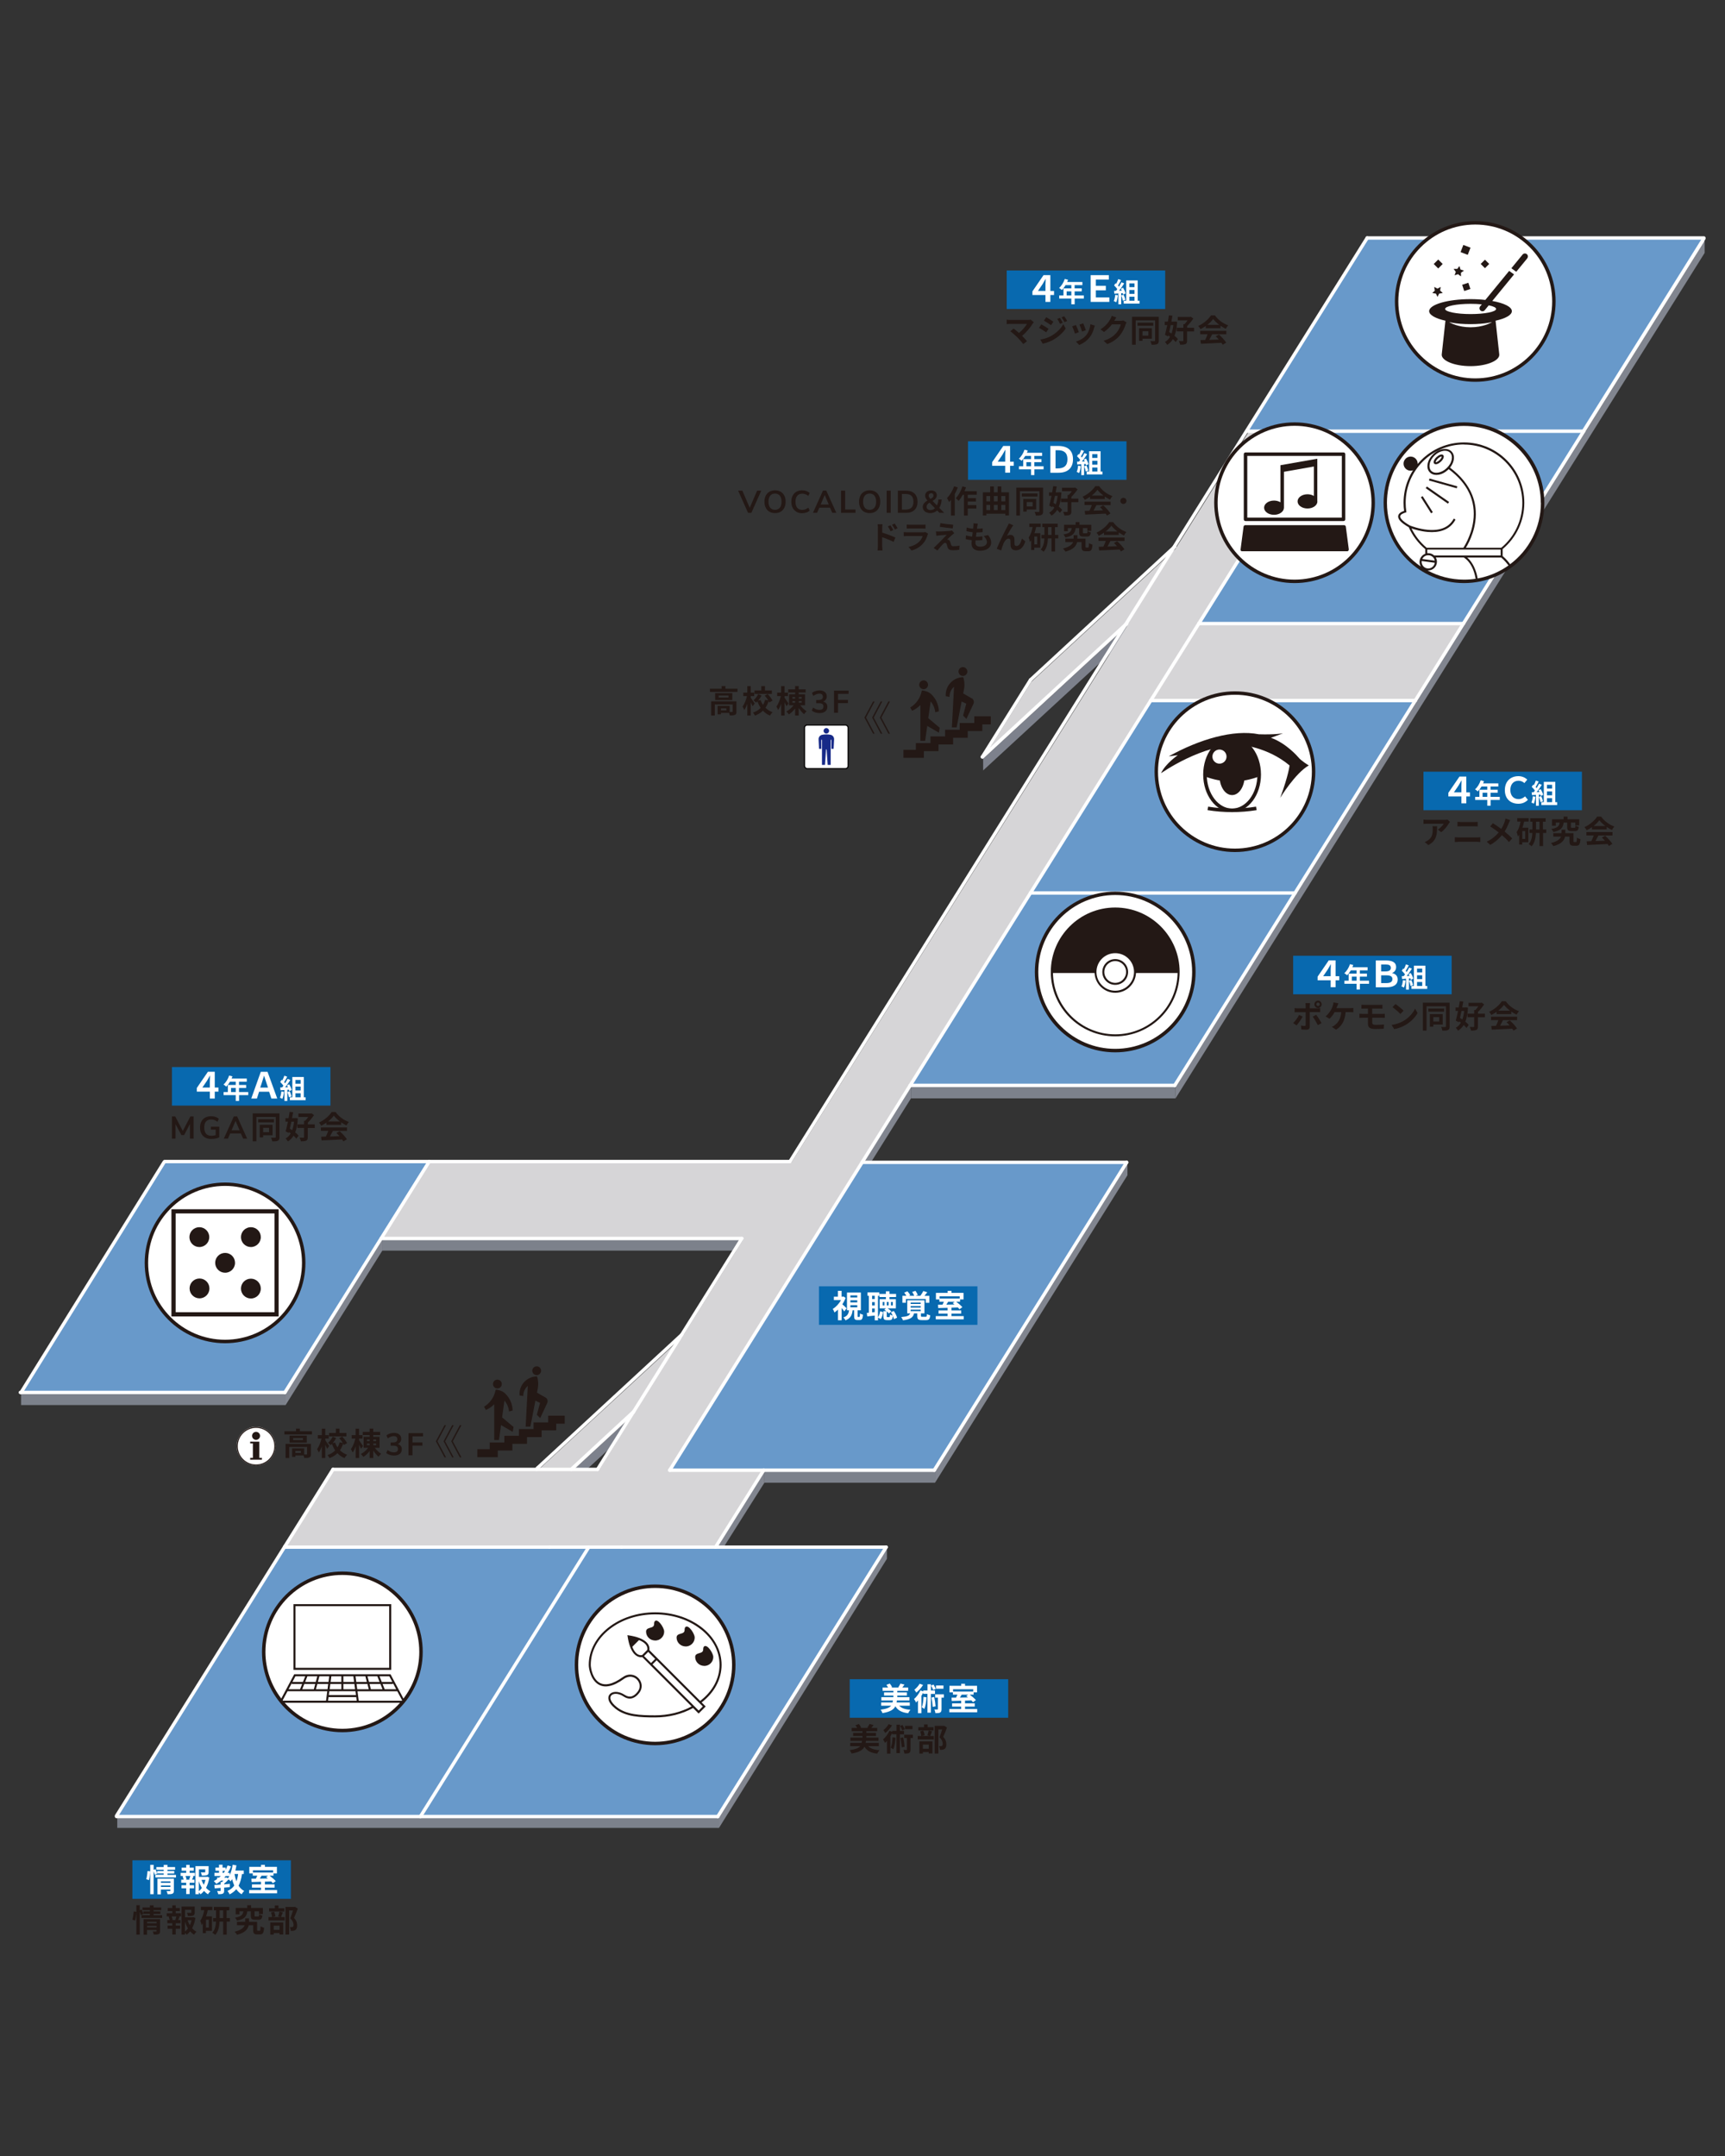 <?xml version="1.0" encoding="UTF-8"?>
<svg id="_制作レイヤー" data-name="制作レイヤー" xmlns="http://www.w3.org/2000/svg" xmlns:xlink="http://www.w3.org/1999/xlink" viewBox="0 0 320 400">
  <rect x="0" y="0" width="320" height="400" fill="#333333" stroke="none"/>
  <defs>
    <style>
      .cls-1 {
        fill: #6899ca;
      }

      .cls-1, .cls-2, .cls-3, .cls-4, .cls-5, .cls-6, .cls-7, .cls-8, .cls-9, .cls-10 {
        stroke-width: 0px;
      }

      .cls-2 {
        fill: #7d818c;
      }

      .cls-11 {
        stroke: #010000;
        stroke-width: .21px;
      }

      .cls-11, .cls-12, .cls-8 {
        fill: #fff;
      }

      .cls-3 {
        fill: #231815;
      }

      .cls-4 {
        fill: #d6d5d7;
      }

      .cls-13 {
        stroke: #fff;
        stroke-linecap: round;
        stroke-linejoin: round;
        stroke-width: .63px;
      }

      .cls-13, .cls-14, .cls-7 {
        fill: none;
      }

      .cls-5 {
        fill: #7c818b;
      }

      .cls-15 {
        isolation: isolate;
      }

      .cls-12 {
        stroke-width: .19px;
      }

      .cls-12, .cls-14 {
        stroke: #231815;
      }

      .cls-6 {
        fill: #172a88;
      }

      .cls-14 {
        stroke-width: .66px;
      }

      .cls-9 {
        fill: #0869af;
      }

      .cls-10 {
        fill: #81858f;
      }
    </style>
    <clipPath id="clippath">
      <rect class="cls-7" x="116.61" y="303.6" width="1.88" height="1.88"/>
    </clipPath>
  </defs>
  <g id="_高校棟4F" data-name="高校棟4F">
    <g class="cls-15">
      <polygon class="cls-10" points="126.65 247.99 126.65 250.18 117.72 264.45 117.72 262.27 126.65 247.99"/>
      <polygon class="cls-2" points="117.72 262.27 117.72 264.45 90.97 289.12 90.97 286.94 117.72 262.27"/>
      <polygon class="cls-4" points="99.87 272.69 126.65 247.99 117.72 262.27 90.97 286.94 99.87 272.69"/>
    </g>
    <g class="cls-15">
      <polygon class="cls-2" points="209.12 116.1 209.12 118.29 182.38 142.94 182.38 140.75 209.12 116.1"/>
      <rect class="cls-5" x="168.99" y="201.59" width="49.08" height="2.19"/>
      <polygon class="cls-10" points="316.22 44.75 316.22 46.93 218.07 203.78 218.07 201.59 316.22 44.75"/>
      <polygon class="cls-10" points="168.99 201.59 168.99 203.78 160.07 218.04 160.07 215.86 168.99 201.59"/>
      <rect class="cls-5" x="70.92" y="229.84" width="67.02" height="2.19"/>
      <polygon class="cls-10" points="70.92 229.84 70.92 232.03 52.98 260.68 52.98 258.49 70.92 229.84"/>
      <rect class="cls-5" x="3.91" y="258.49" width="49.08" height="2.19"/>
      <rect class="cls-5" x="141.8" y="272.9" width="31.65" height="2.19"/>
      <polygon class="cls-10" points="209.15 215.86 209.15 218.04 173.45 275.09 173.45 272.9 209.15 215.86"/>
      <polygon class="cls-10" points="141.8 272.9 141.8 275.09 132.88 289.2 132.88 287.01 141.8 272.9"/>
      <rect class="cls-5" x="21.75" y="336.94" width="111.63" height="2.19"/>
      <polygon class="cls-10" points="164.53 287.01 164.53 289.2 133.38 339.12 133.38 336.94 164.53 287.01"/>
      <polygon class="cls-4" points="218.07 201.59 168.99 201.59 160.07 215.86 209.15 215.86 173.45 272.9 141.8 272.9 132.88 287.01 164.53 287.01 133.38 336.94 21.75 336.94 52.98 287.01 61.9 272.76 111.02 272.86 137.94 229.84 70.92 229.84 52.98 258.49 3.91 258.49 30.38 215.73 146.77 215.73 209.12 116.1 182.38 140.75 191.3 126.52 218.04 101.84 231.45 80.41 253.76 44.62 316.22 44.75 218.07 201.59"/>
    </g>
    <path class="cls-1" d="m173.31,272.77h-49.08l35.69-57.12h49.08s-35.69,57.12-35.69,57.12Zm-8.79,14.28h-55.31s-31.23,50.09-31.23,50.09l55.31-.26,31.23-49.83Zm-55.31,0h-56.37l-31.23,49.98,56.37.11,31.23-50.09Zm-29.47-71.54l-49.32.12-26.53,42.71h49.08l26.77-42.84Zm160.37-49.83h-48.88l-22.39,35.7,49.08-.12,22.2-35.57Zm22.35-35.69l-49.03-.07-22.31,35.7h49.08l22.26-35.63Zm31.25-49.91l-49.03-.07-22.31,35.7h49.08l22.26-35.63Zm22.29-35.72h-62.3l-22.41,35.64,62.43-.22,22.27-35.42Z"/>
    <line class="cls-13" x1="253.62" y1="44.15" x2="316.09" y2="44.15"/>
    <line class="cls-13" x1="231.32" y1="80" x2="293.78" y2="80"/>
    <line class="cls-13" x1="293.74" y1="80" x2="316.05" y2="44.3"/>
    <line class="cls-13" x1="271.47" y1="115.69" x2="293.78" y2="80"/>
    <line class="cls-13" x1="222.39" y1="115.69" x2="244.7" y2="80"/>
    <line class="cls-13" x1="222.39" y1="115.69" x2="271.47" y2="115.69"/>
    <line class="cls-13" x1="240.24" y1="165.67" x2="262.55" y2="129.97"/>
    <line class="cls-13" x1="191.16" y1="165.67" x2="213.47" y2="129.97"/>
    <line class="cls-13" x1="191.16" y1="165.67" x2="240.24" y2="165.67"/>
    <line class="cls-13" x1="30.54" y1="215.5" x2="146.55" y2="215.5"/>
    <line class="cls-13" x1="213.47" y1="129.97" x2="222.39" y2="115.69"/>
    <line class="cls-13" x1="262.55" y1="129.97" x2="271.47" y2="115.69"/>
    <line class="cls-13" x1="262.55" y1="129.97" x2="213.47" y2="129.97"/>
    <line class="cls-13" x1="217.93" y1="201.37" x2="240.24" y2="165.67"/>
    <line class="cls-13" x1="168.85" y1="201.37" x2="191.16" y2="165.67"/>
    <line class="cls-13" x1="168.85" y1="201.37" x2="217.93" y2="201.37"/>
    <line class="cls-13" x1="159.93" y1="215.65" x2="168.85" y2="201.37"/>
    <line class="cls-13" x1="209.01" y1="215.65" x2="159.93" y2="215.65"/>
    <line class="cls-13" x1="146.55" y1="215.5" x2="253.62" y2="44.15"/>
    <line class="cls-13" x1="52.85" y1="258.34" x2="79.62" y2="215.5"/>
    <line class="cls-13" x1="3.77" y1="258.34" x2="52.85" y2="258.34"/>
    <line class="cls-13" x1="110.85" y1="272.62" x2="137.62" y2="229.78"/>
    <line class="cls-13" x1="70.7" y1="229.78" x2="137.62" y2="229.78"/>
    <line class="cls-13" x1="173.31" y1="272.77" x2="209.01" y2="215.65"/>
    <line class="cls-13" x1="124.24" y1="272.77" x2="159.93" y2="215.65"/>
    <line class="cls-13" x1="124.24" y1="272.77" x2="173.31" y2="272.77"/>
    <line class="cls-13" x1="61.77" y1="272.62" x2="110.85" y2="272.62"/>
    <line class="cls-13" x1="52.85" y1="286.9" x2="61.77" y2="272.62"/>
    <line class="cls-13" x1="132.74" y1="287.04" x2="141.67" y2="272.77"/>
    <line class="cls-13" x1="115.31" y1="287.04" x2="164.39" y2="287.04"/>
    <line class="cls-13" x1="21.62" y1="336.88" x2="52.85" y2="286.9"/>
    <line class="cls-13" x1="133.16" y1="337.02" x2="164.39" y2="287.04"/>
    <line class="cls-13" x1="21.62" y1="337.02" x2="133.16" y2="337.02"/>
    <line class="cls-13" x1="77.99" y1="337.02" x2="109.22" y2="287.04"/>
    <line class="cls-13" x1="115.31" y1="287.04" x2="101.93" y2="287.04"/>
    <line class="cls-13" x1="101.93" y1="287.04" x2="52.85" y2="287.04"/>
    <line class="cls-13" x1="182.24" y1="140.43" x2="209.01" y2="115.69"/>
    <line class="cls-13" x1="191.16" y1="126.15" x2="182.24" y2="140.43"/>
    <line class="cls-13" x1="191.16" y1="126.15" x2="217.93" y2="101.41"/>
    <line class="cls-13" x1="105.96" y1="272.62" x2="117.54" y2="261.91"/>
    <line class="cls-13" x1="99.7" y1="272.37" x2="99.54" y2="272.62"/>
    <line class="cls-13" x1="99.7" y1="272.37" x2="126.47" y2="247.63"/>
    <polygon class="cls-3" points="183.8 132.9 180.74 132.9 180.74 134.14 178.03 134.14 178.03 135.39 175.32 135.39 175.32 136.63 172.61 136.63 172.61 137.87 169.9 137.87 169.9 139.11 167.59 139.11 167.59 140.6 171.39 140.6 171.39 139.36 174.1 139.36 174.1 138.12 176.81 138.12 176.81 136.88 179.52 136.88 179.52 135.63 182.23 135.63 182.23 134.39 183.8 134.39 183.8 132.9"/>
    <path class="cls-3" d="m171.34,127.87c.45,0,.82-.37.82-.82s-.37-.82-.82-.82-.82.37-.82.82.37.82.82.82"/>
    <path class="cls-3" d="m174.32,135.02l-2.12-1.78.44-3.11c.47.56.78,1.25.85,2.02l.67-.18c-.03-1.21-.53-2.3-1.33-3.1-.54-.54-1.24-.72-1.72-.77,0,0,0,0-.01,0-.06,0-.11.04-.12.1-.24,1.3-1.04,2.41-2.13,3.07l.35.6c.58-.25,1.11-.62,1.54-1.07v6.65h.88l.39-2.77,2.16,1.25.16-.92Z"/>
    <path class="cls-3" d="m178.63,125.41c.45,0,.82-.37.82-.82s-.37-.82-.82-.82-.82.37-.82.82.37.82.82.82"/>
    <path class="cls-3" d="m180.25,129.56l-1.57-.91.15-.75c.05-.28.08-.57.08-.87,0-.45-.07-.89-.19-1.3-.02-.05-.06-.09-.12-.09h0c-1.75.06-3.16,1.5-3.16,3.27,0,.09,0,.17.01.26l.69.12s0-.04,0-.05c0-.73.32-1.38.84-1.83l-.4,7.55h.88l.93-4.81.86.4-.59,2.21.62.62,1.3-2.79c.05-.1.08-.22.08-.35,0-.3-.16-.57-.41-.71"/>
    <g>
      <polygon class="cls-3" points="160.65 133.13 162.25 130.14 161.96 130.14 160.36 133.13 161.96 136.12 162.25 136.12 160.65 133.13"/>
      <polygon class="cls-3" points="162.08 133.13 163.67 130.14 163.38 130.14 161.79 133.13 163.38 136.12 163.67 136.12 162.08 133.13"/>
      <polygon class="cls-3" points="163.5 133.13 165.1 130.14 164.8 130.14 163.21 133.13 164.8 136.12 165.1 136.12 163.5 133.13"/>
    </g>
    <g>
      <rect class="cls-11" x="149.24" y="134.51" width="8.1" height="8.1" rx=".51" ry=".51"/>
      <path class="cls-6" d="m153.29,136.1c.28,0,.51-.23.51-.51s-.23-.51-.51-.51-.51.23-.51.51.23.51.51.51"/>
      <path class="cls-6" d="m154.05,136.32c-.25-.05-.5-.07-.76-.07s-.51.02-.76.07c-.42.08-.7.45-.68.86l.09,1.75h.41v-1.67h.13v4.65h.56l.2-2.88h.1l.2,2.88h.56v-4.65h.13v1.67h.41l.09-1.75c.02-.41-.26-.79-.68-.86"/>
    </g>
    <g>
      <path class="cls-8" d="m47.5,271.89c-1.98,0-3.59-1.61-3.59-3.59s1.61-3.59,3.59-3.59,3.59,1.61,3.59,3.59-1.61,3.59-3.59,3.59Zm0-6.99c-1.87,0-3.4,1.52-3.4,3.4s1.53,3.4,3.4,3.4,3.4-1.52,3.4-3.4-1.52-3.4-3.4-3.4Z"/>
      <polygon class="cls-8" points="48.1 270.48 48.1 267.47 46.41 267.47 46.41 267.8 46.91 267.8 46.91 270.48 46.41 270.48 46.41 270.81 48.59 270.81 48.59 270.48 48.1 270.48"/>
    </g>
    <path class="cls-8" d="m47.5,267.13c.41,0,.74-.33.74-.74s-.33-.74-.74-.74-.74.33-.74.74.33.74.74.74"/>
    <path class="cls-3" d="m92.27,257.6c.45,0,.82-.37.82-.82s-.37-.82-.82-.82-.82.37-.82.82.37.82.82.82"/>
    <path class="cls-3" d="m95.26,264.74l-2.12-1.78.44-3.11c.47.56.78,1.25.85,2.02l.67-.18c-.03-1.21-.53-2.3-1.33-3.1-.54-.54-1.24-.72-1.72-.77,0,0,0,0-.01,0-.06,0-.11.04-.12.1-.24,1.3-1.04,2.41-2.13,3.07l.35.6c.58-.25,1.11-.62,1.54-1.07v6.65h.88l.39-2.77,2.16,1.25.16-.92Z"/>
    <path class="cls-3" d="m99.56,255.13c.45,0,.82-.37.82-.82s-.37-.82-.82-.82-.82.37-.82.82.37.82.82.82"/>
    <path class="cls-3" d="m101.18,259.28l-1.57-.91.15-.75c.05-.28.08-.57.08-.87,0-.45-.07-.89-.19-1.3-.02-.05-.06-.09-.12-.09h0c-1.75.06-3.16,1.5-3.16,3.27,0,.09,0,.17.01.26l.69.12s0-.04,0-.05c0-.73.32-1.38.84-1.83l-.4,7.55h.88l.93-4.81.86.4-.59,2.21.62.62,1.3-2.79c.05-.1.08-.22.08-.35,0-.3-.16-.57-.41-.71"/>
    <g>
      <polygon class="cls-3" points="81.15 267.4 82.75 264.41 82.46 264.41 80.86 267.4 82.46 270.39 82.75 270.39 81.15 267.4"/>
      <polygon class="cls-3" points="82.57 267.4 84.17 264.41 83.88 264.41 82.29 267.4 83.88 270.39 84.17 270.39 82.57 267.4"/>
      <polygon class="cls-3" points="84 267.4 85.6 264.41 85.3 264.41 83.71 267.4 85.3 270.39 85.6 270.39 84 267.4"/>
    </g>
    <polygon class="cls-3" points="104.76 262.65 101.69 262.65 101.69 263.89 98.98 263.89 98.98 265.13 96.27 265.13 96.27 266.38 93.56 266.38 93.56 267.62 90.85 267.62 90.85 268.86 88.54 268.86 88.54 270.35 92.34 270.35 92.34 269.11 95.05 269.11 95.05 267.87 97.76 267.87 97.76 266.62 100.47 266.62 100.47 265.38 103.18 265.38 103.18 264.14 104.76 264.14 104.76 262.65"/>
    <line class="cls-13" x1="3.91" y1="258.34" x2="30.43" y2="215.63"/>
    <rect class="cls-9" x="186.75" y="50.18" width="29.4" height="7.15"/>
    <rect class="cls-9" x="179.57" y="81.87" width="29.4" height="7.15"/>
    <rect class="cls-9" x="264.06" y="143.17" width="29.4" height="7.15"/>
    <rect class="cls-9" x="239.89" y="177.32" width="29.4" height="7.15"/>
    <rect class="cls-9" x="157.63" y="311.54" width="29.4" height="7.15"/>
    <g>
      <circle class="cls-3" cx="121.53" cy="308.88" r="14.91"/>
      <g>
        <path class="cls-8" d="m121.53,294.61c-7.87,0-14.27,6.4-14.27,14.27s6.4,14.27,14.27,14.27,14.27-6.4,14.27-14.27-6.4-14.27-14.27-14.27Zm8.62,21.23l.76.76-1.31,1.31-1.03-1.03c-2.07,1.14-4.5,1.75-7.04,1.75-1.31,0-2.69-.02-3.97-.23-1.39-.23-2.49-.68-3.36-1.36-.62-.49-1.04-.98-1.23-1.45-.18-.44-.15-.86.08-1.18.24-.33.67-.52,1.18-.52h0c.53,0,1.11.2,1.65.55.47.31.9.4,1.33.27.37-.12.74-.41,1.09-.87.62-.81.37-1.7-.14-2.23-.49-.51-1.43-.84-2.44-.11-.97.7-1.87,1.14-2.67,1.3-.71.15-1.35.08-1.9-.21-.66-.34-1.19-.98-1.54-1.87-.29-.73-.39-1.44-.39-1.84,0-1.32.33-2.6.98-3.81.62-1.16,1.51-2.2,2.65-3.1,1.13-.89,2.45-1.59,3.91-2.08,1.51-.5,3.12-.76,4.78-.76s3.27.26,4.78.76c1.46.49,2.78,1.19,3.91,2.08,1.13.89,2.03,1.94,2.65,3.1.65,1.21.98,2.49.98,3.81s-.35,2.69-1.04,3.93c-.63,1.14-1.53,2.15-2.65,3.03Z"/>
        <path class="cls-8" d="m120.08,306.1l-.97.97c-.09.02-.32.05-.62-.06-.48-.19-.89-.7-1.2-1.48l1.25-1.25c.78.31,1.29.72,1.48,1.2.12.29.08.53.06.62Z"/>
        <path class="cls-8" d="m129.99,302.27c-2.26-1.78-5.26-2.76-8.46-2.76s-6.2.98-8.46,2.76c-2.24,1.77-3.48,4.11-3.48,6.61,0,.29.08.97.36,1.7.22.56.64,1.3,1.36,1.67.47.24,1.03.3,1.66.17.74-.15,1.59-.57,2.52-1.24.51-.37,1.08-.54,1.63-.48.49.05.96.27,1.31.64.34.35.55.8.6,1.27.05.52-.1,1.02-.43,1.45-.4.53-.83.86-1.28,1-.53.17-1.08.06-1.65-.32-1.01-.67-1.99-.59-2.32-.13-.15.21-.17.5-.03.82.17.41.55.86,1.11,1.3,1.78,1.4,4.27,1.51,7.1,1.51,2.44,0,4.77-.57,6.77-1.65l-9.15-9.15c-.06.01-.14.02-.23.02-.15,0-.33-.02-.53-.1-.28-.11-.54-.29-.77-.55-.28-.31-.52-.74-.72-1.27-.2-.53-.36-1.18-.47-1.92l-.04-.25.25.04c.74.11,1.39.27,1.92.47.53.2.95.44,1.27.72.26.23.45.49.55.77.12.33.11.62.08.77l9.43,9.43c2.31-1.78,3.59-4.15,3.59-6.69s-1.24-4.84-3.48-6.61Zm-8.46,2.09c-.93,0-1.68-.74-1.68-1.65,0-.23.09-.4.27-.52.14-.09.32-.14.49-.19.45-.13.73-.23.73-.74,0-.17.03-.31.08-.4.07-.12.18-.19.32-.19.37,0,.79.55.95.78.12.18.52.79.52,1.27,0,.91-.75,1.65-1.68,1.65Zm5.66,1.1c-.93,0-1.68-.74-1.68-1.65,0-.23.09-.4.27-.52.14-.09.32-.14.49-.19.45-.13.73-.23.73-.74,0-.17.03-.31.08-.4.07-.12.18-.19.32-.19.37,0,.79.55.95.78.12.18.52.79.52,1.27,0,.91-.75,1.65-1.68,1.65Zm3.45,3.61c-.93,0-1.68-.74-1.68-1.65,0-.23.09-.4.27-.52.14-.09.32-.14.49-.19.45-.13.73-.23.73-.74,0-.17.03-.31.08-.4.07-.12.18-.19.32-.19.37,0,.79.55.95.78.12.18.52.79.52,1.27,0,.91-.75,1.65-1.68,1.65Z"/>
        <rect class="cls-8" x="125.16" y="306.64" width="1.09" height="12.12" transform="translate(-184.29 180.47) rotate(-45)"/>
        <rect class="cls-8" x="119.96" y="306.59" width="1.09" height="1.83" transform="translate(-182.14 175.28) rotate(-45)"/>
        <rect class="cls-7" x="106.84" y="294.18" width="29.4" height="29.4"/>
      </g>
    </g>
    <g>
      <circle class="cls-3" cx="273.67" cy="55.93" r="14.91"/>
      <g>
        <path class="cls-8" d="m273.67,41.66c-7.87,0-14.27,6.4-14.27,14.27s6.4,14.27,14.27,14.27,14.27-6.4,14.27-14.27-6.4-14.27-14.27-14.27Zm1.8,6.52l.79.79-.79.79-.79-.79.79-.79Zm-4.01-2.74l1.33.51-.51,1.33-1.33-.51.51-1.33Zm1.31,8.17l-1.15.38-.38-1.15,1.15-.38.38,1.15Zm-2.43-3.71l.39-.55.2.65.65.21-.56.39v.68s-.54-.41-.54-.41l-.64.21.22-.64-.4-.55h.68Zm-3.54-1.75l.83.83-.83.83-.83-.83.83-.83Zm-.63,5.75l-.11-.67.6.32.6-.32-.11.67.49.47-.67.1-.3.61-.3-.61-.67-.1.49-.47Zm14.29,3.83c0,.72-1.19,1.37-3.02,1.77l.68,6.2c.19,1.17-2.28,2.23-5.33,2.23-3.05,0-5.52-1.06-5.33-2.23l.68-6.2c-1.83-.41-3.02-1.05-3.02-1.77,0-1.23,3.43-2.23,7.67-2.23.97,0,1.9.05,2.75.15l4.42-5.39.91.65-4.04,4.93c2.18.39,3.63,1.09,3.63,1.89Zm2.85-9.79l-2.03,2.48-.91-.65,2.08-2.54c.19-.24.55-.27.78-.08.06.05.1.1.14.16.11.19.09.44-.06.62Z"/>
        <path class="cls-8" d="m277.54,57.32c0,.53-2.12.95-4.73.95s-4.73-.43-4.73-.95,2.12-.95,4.73-.95c.75,0,1.45.03,2.08.1l-.31.37c-.19.24-.16.59.08.78.24.19.59.16.78-.08l.73-.89c.85.17,1.37.41,1.37.67Z"/>
        <path class="cls-8" d="m276.76,59.76c-.18.15-1.69.96-3.96.96s-3.77-.81-3.96-.96c.15.04.32.08.51.11.93.18,2.15.27,3.44.27s2.51-.1,3.44-.27c.19-.04.36-.07.51-.11Z"/>
        <rect class="cls-7" x="258.97" y="41.23" width="29.4" height="29.4"/>
      </g>
    </g>
    <g>
      <circle class="cls-3" cx="63.51" cy="306.47" r="14.91"/>
      <g>
        <path class="cls-8" d="m74.21,315.91c-2.62,2.96-6.44,4.83-10.7,4.83s-8.08-1.87-10.7-4.83h21.39Z"/>
        <path class="cls-8" d="m63.51,292.2c-7.87,0-14.27,6.4-14.27,14.27,0,3.26,1.1,6.26,2.94,8.66l2.4-4.51h17.86l2.4,4.51c1.84-2.4,2.94-5.41,2.94-8.66,0-7.87-6.4-14.27-14.27-14.27Zm9.06,17.61h-18.13v-12.19h18.13v12.19Z"/>
        <polygon class="cls-8" points="73.49 313.4 71.36 313.4 70.97 312.42 72.9 312.42 72.9 312.27 73.49 313.4"/>
        <polygon class="cls-8" points="72.78 312.05 70.82 312.05 70.4 311 72.22 311 72.78 312.05"/>
        <polygon class="cls-8" points="70.42 312.05 68.45 312.05 68.17 311 70 311 70.42 312.05"/>
        <polygon class="cls-8" points="70.96 313.4 68.8 313.4 68.55 312.42 70.57 312.42 70.96 313.4"/>
        <path class="cls-8" d="m74.59,315.46s-.04.05-.06.08h-7.98l-.23-1.76h7.38l.9,1.68Z"/>
        <polygon class="cls-8" points="68.41 313.4 66.27 313.4 66.14 312.42 68.16 312.42 68.41 313.4"/>
        <polygon class="cls-8" points="68.05 312.05 66.09 312.05 65.95 311 67.78 311 68.05 312.05"/>
        <polygon class="cls-8" points="65.69 312.05 63.7 312.05 63.7 311 65.55 311 65.69 312.05"/>
        <polygon class="cls-8" points="65.87 313.4 63.7 313.4 63.7 312.42 65.74 312.42 65.87 313.4"/>
        <polygon class="cls-8" points="63.32 311 63.32 312.05 61.33 312.05 61.47 311 63.32 311"/>
        <polygon class="cls-8" points="63.32 312.42 63.32 313.4 61.15 313.4 61.28 312.42 63.32 312.42"/>
        <polygon class="cls-8" points="66.03 314.48 60.99 314.48 61.09 313.77 65.94 313.77 66.03 314.48"/>
        <polygon class="cls-8" points="66.17 315.54 60.85 315.54 60.94 314.86 66.08 314.86 66.17 315.54"/>
        <polygon class="cls-8" points="61.07 311 60.94 312.05 58.97 312.05 59.25 311 61.07 311"/>
        <polygon class="cls-8" points="60.88 312.42 60.76 313.4 58.61 313.4 58.87 312.42 60.88 312.42"/>
        <polygon class="cls-8" points="58.86 311 58.58 312.05 56.61 312.05 57.02 311 58.86 311"/>
        <polygon class="cls-8" points="58.48 312.42 58.22 313.4 56.07 313.4 56.45 312.42 58.48 312.42"/>
        <path class="cls-8" d="m60.71,313.77l-.23,1.76h-7.98s-.04-.05-.06-.08l.9-1.68h7.38Z"/>
        <polygon class="cls-8" points="56.62 311 56.2 312.05 54.25 312.05 54.8 311 56.62 311"/>
        <polygon class="cls-8" points="56.05 312.42 55.66 313.4 53.53 313.4 54.13 312.27 54.13 312.42 56.05 312.42"/>
        <rect class="cls-8" x="54.82" y="297.99" width="17.38" height="11.44"/>
        <rect class="cls-7" x="48.81" y="291.77" width="29.4" height="29.4"/>
      </g>
    </g>
    <rect class="cls-9" x="151.92" y="238.65" width="29.4" height="7.15"/>
    <rect class="cls-9" x="31.9" y="197.97" width="29.4" height="7.15"/>
    <rect class="cls-9" x="24.56" y="345.14" width="29.4" height="7.15"/>
    <g>
      <path class="cls-12" d="m47.5,271.8c1.93,0,3.49-1.56,3.49-3.49s-1.56-3.49-3.49-3.49-3.49,1.56-3.49,3.49,1.56,3.49,3.49,3.49Z"/>
      <polygon class="cls-3" points="48.1 270.48 48.1 267.47 46.41 267.47 46.41 267.8 46.91 267.8 46.91 270.48 46.41 270.48 46.41 270.81 48.59 270.81 48.59 270.48 48.1 270.48"/>
      <path class="cls-3" d="m47.5,267.13c.41,0,.74-.33.74-.74s-.33-.74-.74-.74-.74.33-.74.74.33.74.74.74"/>
    </g>
    <g>
      <path class="cls-8" d="m40.52,202.53h-.68v1.28h-.91v-1.28h-2.42v-.68l2.06-3.01h1.27v2.93h.68v.76Zm-1.59-.76v-1.16c0-.29.02-.7.04-1.04h-.03c-.2.36-.39.69-.56.97l-.84,1.23h1.38Z"/>
      <path class="cls-8" d="m46.06,203.18h-1.71v1.07h-.62v-1.07h-2.25v-.57h.79v-1.32h1.46v-.6h-1.07c-.21.36-.45.68-.68.91-.11-.1-.37-.3-.52-.39.45-.38.84-1.02,1.05-1.67l.61.16c-.05.14-.1.28-.17.41h2.83v.58h-1.44v.6h1.32v.56h-1.32v.76h1.71v.57Zm-2.33-.57v-.76h-.87v.76h.87Z"/>
      <path class="cls-8" d="m48.38,198.85h1.25l1.8,4.96h-1.09l-.41-1.26h-1.87l-.4,1.26h-1.05l1.77-4.96Zm1.34,2.93l-.19-.55c-.17-.52-.36-1.1-.53-1.63h-.03c-.16.54-.35,1.12-.51,1.63l-.19.55h1.44Z"/>
      <path class="cls-8" d="m52.68,202.58c-.05.47-.16.97-.3,1.29-.11-.07-.33-.17-.46-.22.15-.3.23-.74.27-1.16l.49.09Zm.62-.39v2.06h-.53v-2.02l-.74.05-.05-.52.37-.02c.08-.09.16-.2.23-.31-.15-.22-.39-.49-.6-.69l.28-.41s.08.07.12.11c.14-.28.28-.61.37-.87l.53.19c-.18.35-.39.73-.57,1.01.07.07.13.15.18.21.18-.28.34-.57.46-.82l.51.21c-.28.44-.63.95-.96,1.36l.51-.02c-.06-.12-.12-.24-.18-.35l.42-.19c.2.34.4.77.46,1.06l-.45.21c-.02-.08-.04-.17-.07-.27l-.29.02Zm.45.28c.14.3.27.69.33.94l-.47.17c-.04-.26-.17-.66-.3-.97l.44-.14Zm2.95,1.11v.54h-2.93v-.54h.46v-3.76h2.13v3.76h.34Zm-1.89-3.22v.7h.96v-.7h-.96Zm.96,1.23h-.96v.72h.96v-.72Zm-.96,1.99h.96v-.74h-.96v.74Z"/>
    </g>
    <g>
      <path class="cls-3" d="m35.91,207.13v4.12h-.67v-2.72l-1.09,2.06h-.5l-1.09-2.03v2.69s-.66,0-.66,0v-4.12h.6l1.41,2.69,1.41-2.69h.59Z"/>
      <path class="cls-3" d="m40.68,209.03v1.98c-.19.09-.41.17-.68.22-.27.05-.54.08-.82.08-.42,0-.79-.08-1.1-.25-.31-.17-.55-.41-.72-.73-.17-.32-.25-.69-.25-1.13s.08-.81.25-1.13c.17-.32.4-.56.71-.73s.67-.25,1.08-.25c.29,0,.56.04.81.13.25.08.46.2.63.36l-.25.54c-.19-.15-.38-.25-.56-.32s-.39-.1-.61-.1c-.42,0-.75.13-.96.38-.22.25-.32.62-.32,1.12,0,1.01.44,1.52,1.33,1.52.27,0,.53-.04.79-.11v-1.03h-.89v-.54h1.56Z"/>
      <path class="cls-3" d="m44.7,210.29h-2l-.42.96h-.76l1.86-4.12h.61l1.86,4.12h-.75l-.42-.96Zm-.25-.58l-.75-1.75-.75,1.75h1.51Z"/>
      <path class="cls-3" d="m51.85,210.96c0,.36-.08.56-.3.67-.22.12-.55.13-1.04.13-.03-.19-.13-.51-.24-.69.31.02.65.02.75.01.1,0,.14-.04.14-.13v-3.72h-3.6v4.52h-.68v-5.18h4.96v4.38Zm-1.03-2.73h-2.92v-.58h2.92v.58Zm-2,2.4v.39h-.64v-2.34h2.38v1.95h-1.74Zm0-1.38v.81h1.09v-.81h-1.09Z"/>
      <path class="cls-3" d="m55.25,207.51c-.06,1.06-.22,1.91-.49,2.58.26.21.49.42.63.61l-.42.56c-.12-.16-.3-.36-.51-.56-.28.46-.63.8-1.06,1.07-.09-.18-.27-.42-.42-.55.39-.2.71-.53.95-.96-.11-.08-.21-.16-.32-.24l-.05.18-.57-.3c.13-.48.28-1.13.42-1.81h-.46v-.64h.58c.08-.4.15-.8.2-1.16l.65.06c-.06.34-.13.72-.2,1.1h.53l.12-.02.42.06Zm-1.2.59c-.09.44-.19.88-.28,1.29.14.09.29.19.43.29.17-.46.28-.98.35-1.58h-.5Zm4.33,1.17h-1.29v1.71c0,.35-.06.54-.29.64-.23.11-.55.13-.98.13-.04-.19-.15-.49-.25-.68.3.01.61.02.7.01.1,0,.13-.02.13-.11v-1.71h-1.23v-.65h1.23v-.68h.22c.19-.2.4-.46.56-.7h-1.82v-.64h2.29l.14-.04.46.34c-.31.46-.74,1-1.15,1.39v.33h1.29v.65Z"/>
      <path class="cls-3" d="m60.57,208.27c-.31.22-.65.42-.99.58-.08-.17-.26-.43-.41-.58.99-.44,1.92-1.27,2.36-1.96h.72c.62.86,1.55,1.53,2.47,1.85-.18.18-.33.43-.45.64-.32-.15-.66-.34-.98-.57v.46h-2.73v-.43Zm-1.03.91h4.83v.64h-2.62c-.17.34-.36.71-.54,1.03.56-.02,1.16-.04,1.76-.06-.18-.21-.38-.42-.57-.6l.61-.32c.52.46,1.06,1.06,1.34,1.5l-.65.39c-.06-.11-.14-.23-.23-.36-1.37.08-2.82.13-3.81.18l-.09-.68.88-.03c.16-.33.32-.71.44-1.06h-1.36v-.64Zm3.51-1.12c-.45-.34-.85-.72-1.12-1.08-.25.36-.63.74-1.07,1.08h2.19Z"/>
    </g>
    <g>
      <path class="cls-8" d="m248.44,181.87h-.68v1.28h-.91v-1.28h-2.42v-.68l2.06-3.01h1.27v2.93h.68v.76Zm-1.59-.76v-1.16c0-.29.02-.7.04-1.04h-.03c-.2.36-.39.69-.56.97l-.84,1.23h1.38Z"/>
      <path class="cls-8" d="m253.98,182.52h-1.71v1.07h-.62v-1.07h-2.25v-.57h.79v-1.32h1.46v-.6h-1.07c-.21.36-.45.68-.68.91-.11-.1-.37-.3-.52-.39.45-.38.84-1.02,1.05-1.67l.61.16c-.05.14-.1.28-.17.41h2.83v.58h-1.44v.6h1.32v.56h-1.32v.76h1.71v.57Zm-2.33-.57v-.76h-.87v.76h.87Z"/>
      <path class="cls-8" d="m255.22,178.19h1.81c1.17,0,1.96.3,1.96,1.24,0,.45-.25.91-.73,1.08v.03c.61.13,1.02.51,1.02,1.17,0,1.01-.79,1.46-2.1,1.46h-1.96v-4.96Zm1.8,2.03c.64,0,.99-.21.99-.65,0-.47-.33-.63-.96-.63h-.84v1.28h.82Zm.14,2.17c.74,0,1.14-.2,1.14-.76,0-.48-.37-.68-1.14-.68h-.95v1.44h.96Z"/>
      <path class="cls-8" d="m260.74,181.93c-.05.47-.16.97-.3,1.29-.11-.07-.33-.17-.46-.22.15-.3.23-.74.27-1.16l.49.09Zm.62-.39v2.06h-.53v-2.02l-.74.05-.05-.52.37-.02c.08-.09.16-.2.23-.31-.15-.22-.39-.49-.6-.69l.28-.41s.08.07.12.11c.14-.28.28-.61.37-.87l.53.19c-.18.35-.39.73-.57,1.01.07.07.13.15.18.21.18-.28.34-.57.46-.82l.51.21c-.28.44-.63.95-.96,1.36l.51-.02c-.06-.12-.12-.24-.18-.35l.42-.19c.2.34.4.77.46,1.06l-.45.21c-.02-.08-.04-.17-.07-.27l-.29.02Zm.45.28c.14.3.27.69.33.94l-.47.17c-.04-.26-.17-.66-.3-.97l.44-.14Zm2.95,1.11v.54h-2.93v-.54h.46v-3.76h2.13v3.76h.34Zm-1.89-3.22v.7h.96v-.7h-.96Zm.96,1.23h-.96v.72h.96v-.72Zm-.96,1.99h.96v-.74h-.96v.74Z"/>
    </g>
    <g>
      <path class="cls-3" d="m240.52,190.24l-.63-.43c.39-.37.86-1.02,1.1-1.51l.66.31c-.27.52-.81,1.29-1.13,1.63Zm2.45-3.64v.47h1.36c.16,0,.42-.02.58-.04v.76c-.19-.01-.42-.02-.57-.02h-1.37v2.72c0,.34-.19.55-.61.55-.32,0-.65-.02-.95-.05l-.07-.72c.25.05.51.07.65.07.15,0,.21-.06.22-.21,0-.22,0-2.07,0-2.34h0s-1.48,0-1.48,0c-.18,0-.4,0-.57.02v-.78c.18.02.38.05.57.05h1.48v-.47c0-.15-.03-.41-.05-.51h.87c-.01.08-.05.36-.05.51Zm2.19,3.22l-.69.37c-.25-.5-.67-1.21-.95-1.57l.64-.34c.3.37.77,1.11,1,1.54Zm-.65-4.17c.37,0,.67.3.67.68s-.3.68-.67.68-.68-.3-.68-.68.3-.68.68-.68Zm0,.99c.18,0,.32-.14.32-.32s-.14-.32-.32-.32-.32.14-.32.32.15.32.32.32Z"/>
      <path class="cls-3" d="m248.08,186.61c-.05.12-.1.27-.16.43h2.52c.15,0,.42,0,.61-.04v.8c-.22-.02-.47-.02-.61-.02h-.82c-.11,1.55-.71,2.6-1.77,3.26l-.79-.53c.21-.08.42-.2.56-.32.61-.47,1.1-1.19,1.19-2.41h-1.23c-.23.43-.6.92-.95,1.23l-.73-.44c.42-.31.79-.84,1.01-1.2.16-.27.27-.57.34-.8.07-.19.11-.42.12-.6l.91.18c-.07.15-.15.35-.19.47Z"/>
      <path class="cls-3" d="m253.11,186.44h2.81c.2,0,.39-.01.53-.03v.73c-.15,0-.32-.02-.53-.02h-1.37v.99h1.77c.12,0,.41-.01.57-.02v.75c-.16-.02-.42-.02-.55-.02h-1.78v.89c0,.32.2.44.67.44.53,0,1.04-.04,1.51-.08l-.05.79c-.38.02-1.04.05-1.59.05-1.07,0-1.33-.37-1.33-.96v-1.13h-.95c-.17,0-.46.02-.64.03v-.77c.16.01.46.03.64.03h.95v-.99h-.64c-.21,0-.4,0-.57.02v-.73c.17.01.36.03.57.03Z"/>
      <path class="cls-3" d="m260.38,189.4c1-.59,1.76-1.48,2.13-2.27l.46.82c-.44.79-1.22,1.6-2.16,2.16-.59.36-1.34.68-2.17.82l-.49-.77c.91-.13,1.67-.43,2.24-.77Zm0-1.89l-.6.61c-.3-.33-1.03-.96-1.46-1.26l.55-.58c.41.27,1.17.88,1.51,1.24Z"/>
      <path class="cls-3" d="m268.92,190.42c0,.36-.08.56-.3.67-.22.12-.55.13-1.04.13-.03-.19-.13-.51-.24-.69.31.02.65.02.75.01.1,0,.14-.04.14-.13v-3.72h-3.6v4.52h-.68v-5.18h4.96v4.38Zm-1.03-2.73h-2.92v-.58h2.92v.58Zm-2,2.4v.39h-.64v-2.34h2.38v1.95h-1.74Zm0-1.38v.81h1.09v-.81h-1.09Z"/>
      <path class="cls-3" d="m272.32,186.97c-.06,1.06-.22,1.91-.49,2.58.26.21.49.42.63.61l-.42.56c-.12-.16-.3-.36-.51-.56-.28.46-.63.8-1.06,1.07-.09-.18-.27-.42-.42-.55.39-.2.71-.53.95-.96-.11-.08-.21-.16-.32-.24l-.05.18-.57-.3c.13-.48.28-1.13.42-1.81h-.46v-.64h.58c.08-.4.15-.8.2-1.16l.65.06c-.06.34-.13.72-.2,1.1h.53l.12-.02.42.06Zm-1.2.59c-.09.44-.19.88-.28,1.29.14.09.29.19.43.29.17-.46.28-.98.35-1.58h-.5Zm4.33,1.17h-1.29v1.71c0,.35-.06.54-.29.64-.23.11-.55.13-.98.13-.04-.19-.15-.49-.25-.68.3.01.61.02.7.01.1,0,.13-.02.13-.11v-1.71h-1.23v-.65h1.23v-.68h.22c.19-.2.4-.46.56-.7h-1.82v-.64h2.29l.14-.04.46.34c-.31.46-.74,1-1.15,1.39v.33h1.29v.65Z"/>
      <path class="cls-3" d="m277.64,187.72c-.31.22-.65.42-.99.58-.08-.17-.26-.43-.41-.58.99-.44,1.92-1.27,2.36-1.96h.72c.62.86,1.55,1.53,2.47,1.85-.18.18-.33.43-.45.64-.32-.15-.66-.34-.98-.57v.46h-2.73v-.43Zm-1.03.91h4.83v.64h-2.62c-.17.34-.36.71-.54,1.03.56-.02,1.16-.04,1.76-.06-.18-.21-.38-.42-.57-.6l.61-.32c.52.46,1.06,1.06,1.34,1.5l-.65.39c-.06-.11-.14-.23-.23-.36-1.37.08-2.82.13-3.81.18l-.09-.68.88-.03c.16-.33.32-.71.44-1.06h-1.36v-.64Zm3.51-1.12c-.45-.34-.85-.72-1.12-1.08-.25.36-.63.74-1.07,1.08h2.19Z"/>
    </g>
    <g>
      <path class="cls-8" d="m272.69,147.76h-.68v1.28h-.91v-1.28h-2.42v-.67l2.06-3.01h1.27v2.93h.68v.76Zm-1.59-.76v-1.16c0-.29.02-.7.04-1.04h-.03c-.2.36-.39.69-.56.97l-.84,1.23h1.38Z"/>
      <path class="cls-8" d="m278.23,148.41h-1.71v1.07h-.62v-1.07h-2.25v-.57h.79v-1.32h1.46v-.6h-1.07c-.21.36-.45.68-.68.91-.11-.1-.37-.3-.52-.39.45-.38.84-1.02,1.05-1.67l.61.16c-.05.14-.1.28-.17.41h2.83v.58h-1.44v.6h1.32v.56h-1.32v.76h1.71v.57Zm-2.33-.57v-.76h-.87v.76h.87Z"/>
      <path class="cls-8" d="m279.16,146.59c0-1.63,1.05-2.59,2.52-2.59.73,0,1.28.3,1.64.64l-.53.64c-.3-.25-.65-.43-1.09-.43-.92,0-1.52.65-1.52,1.71s.61,1.7,1.53,1.7c.48,0,.89-.22,1.2-.51l.53.64c-.47.47-1.03.73-1.77.73-1.43,0-2.51-.89-2.51-2.53Z"/>
      <path class="cls-8" d="m284.84,147.82c-.05.47-.16.97-.3,1.29-.11-.07-.33-.17-.46-.22.15-.3.23-.74.27-1.16l.49.09Zm.62-.39v2.06h-.53v-2.02l-.74.05-.05-.52.37-.02c.08-.1.16-.2.23-.31-.15-.22-.39-.49-.6-.69l.28-.41s.08.07.12.11c.14-.28.28-.61.37-.87l.53.19c-.18.35-.39.73-.57,1.01.07.07.13.15.18.21.18-.28.34-.57.46-.82l.51.21c-.28.44-.63.95-.96,1.36l.51-.02c-.06-.12-.12-.24-.18-.35l.42-.19c.2.34.4.77.46,1.06l-.45.21c-.02-.08-.04-.17-.07-.27l-.29.02Zm.45.28c.14.3.27.69.33.94l-.47.17c-.04-.26-.17-.66-.3-.97l.44-.14Zm2.95,1.11v.54h-2.93v-.54h.46v-3.76h2.13v3.76h.34Zm-1.89-3.22v.7h.96v-.7h-.96Zm.96,1.23h-.96v.72h.96v-.72Zm-.96,1.99h.96v-.74h-.96v.74Z"/>
    </g>
    <g>
      <path class="cls-3" d="m268.75,152.8c-.27.46-.83,1.19-1.4,1.6l-.61-.49c.47-.29.92-.8,1.08-1.09h-3.04c-.25,0-.44.02-.71.04v-.81c.22.04.47.06.71.06h3.15c.16,0,.49-.02.6-.05l.46.43c-.06.08-.18.22-.23.3Zm-3.78,3.98l-.68-.55c.19-.06.4-.16.61-.32.74-.51.88-1.13.88-2.09,0-.18-.01-.34-.04-.53h.85c0,1.45-.03,2.64-1.62,3.5Z"/>
      <path class="cls-3" d="m270.61,155.37h3.36c.2,0,.44-.01.64-.04v.89c-.2-.02-.47-.04-.64-.04h-3.36c-.23,0-.51.02-.73.04v-.89c.23.02.5.04.73.04Zm.44-2.86h2.42c.23,0,.49-.02.65-.04v.85c-.17,0-.44-.02-.65-.02h-2.41c-.22,0-.49.01-.69.02v-.85c.21.02.49.04.68.04Z"/>
      <path class="cls-3" d="m279.9,152.68c-.18.46-.44,1.05-.78,1.59.51.42,1.01.87,1.4,1.29l-.6.67c-.41-.48-.83-.89-1.3-1.29-.51.62-1.19,1.27-2.17,1.81l-.65-.59c.95-.46,1.64-1.03,2.22-1.72-.42-.33-.98-.75-1.58-1.11l.5-.6c.47.29,1.08.71,1.55,1.06.3-.47.5-.93.65-1.39.05-.15.12-.39.14-.54l.87.3c-.08.13-.19.39-.25.53Z"/>
      <path class="cls-3" d="m282.74,152.41c-.08.39-.19.79-.32,1.16h1.09v2.69h-1.12v.43h-.58v-1.81c-.08.11-.15.22-.23.32-.02-.19-.15-.63-.24-.83.36-.48.6-1.19.74-1.95h-.62v-.63h2.12v.63h-.85Zm.19,1.78h-.53v1.46h.53v-1.46Zm3.93.35h-.61v2.43h-.66v-2.43h-.67c-.04.86-.2,1.84-.81,2.47-.12-.12-.37-.32-.53-.4.5-.54.65-1.36.68-2.07h-.54v-.65h.55v-1.44h-.4v-.64h2.86v.64h-.5v1.44h.61v.65Zm-1.27-.65v-1.44h-.65v1.44h.65Z"/>
      <path class="cls-3" d="m292.36,156.23c.12,0,.15-.1.17-.83.14.12.47.24.65.29-.06.96-.25,1.22-.75,1.22h-.53c-.57,0-.75-.2-.75-.88v-.82h-.82c-.15.68-.64,1.38-2.16,1.77-.1-.18-.32-.42-.46-.57,1.22-.3,1.69-.75,1.88-1.2h-1.44v-.64h1.53v-.64h.7v.64h1.51v1.46c0,.18.02.2.15.2h.32Zm-2.29-3.61c-.13.9-.46,1.46-1.92,1.74-.06-.18-.23-.43-.36-.56,1.21-.2,1.45-.56,1.54-1.18h-.72v.57h-.7v-1.19h2.15v-.5h.71v.5h2.19v1.14h-.73v-.52h-.82v.78c0,.16.02.18.2.18h.47c.14,0,.17-.05.19-.4.13.09.42.2.6.24-.08.61-.26.77-.72.77h-.65c-.64,0-.78-.19-.78-.78v-.79h-.64Z"/>
      <path class="cls-3" d="m295.33,153.46c-.31.22-.65.42-.99.58-.08-.17-.26-.43-.41-.58.99-.44,1.92-1.27,2.36-1.96h.72c.62.86,1.55,1.53,2.47,1.85-.18.18-.33.43-.45.64-.32-.15-.66-.34-.98-.57v.46h-2.73v-.43Zm-1.03.91h4.83v.64h-2.62c-.17.34-.36.71-.54,1.03.56-.02,1.16-.04,1.76-.06-.18-.21-.38-.42-.57-.6l.61-.32c.52.46,1.06,1.06,1.34,1.5l-.65.39c-.06-.11-.14-.23-.23-.36-1.37.08-2.82.13-3.81.18l-.09-.68.88-.03c.16-.33.32-.71.44-1.06h-1.36v-.64Zm3.51-1.12c-.45-.34-.85-.72-1.12-1.08-.25.36-.63.74-1.07,1.08h2.19Z"/>
    </g>
    <g>
      <path class="cls-8" d="m188.06,86.42h-.68v1.28h-.91v-1.28h-2.42v-.67l2.06-3.01h1.27v2.93h.68v.76Zm-1.59-.76v-1.16c0-.29.02-.7.04-1.04h-.03c-.2.36-.39.69-.56.97l-.84,1.23h1.38Z"/>
      <path class="cls-8" d="m193.6,87.07h-1.71v1.07h-.62v-1.07h-2.25v-.57h.79v-1.32h1.46v-.6h-1.07c-.21.36-.45.68-.68.91-.11-.1-.37-.3-.52-.39.45-.38.84-1.02,1.05-1.67l.61.16c-.05.14-.1.28-.17.41h2.83v.58h-1.44v.6h1.32v.56h-1.32v.76h1.71v.57Zm-2.33-.57v-.76h-.87v.76h.87Z"/>
      <path class="cls-8" d="m194.84,82.74h1.48c1.68,0,2.73.78,2.73,2.46s-1.04,2.51-2.67,2.51h-1.53v-4.96Zm1.42,4.16c1.08,0,1.76-.47,1.76-1.7s-.69-1.67-1.76-1.67h-.45v3.37h.45Z"/>
      <path class="cls-8" d="m200.49,86.48c-.05.47-.16.97-.3,1.29-.11-.07-.33-.17-.46-.22.15-.3.23-.74.27-1.16l.49.09Zm.62-.39v2.06h-.53v-2.02l-.74.05-.05-.52.37-.02c.08-.1.16-.2.23-.31-.15-.22-.39-.49-.6-.69l.28-.41s.08.07.12.11c.14-.28.28-.61.37-.87l.53.19c-.18.35-.39.73-.57,1.01.07.07.13.15.18.21.18-.28.34-.57.46-.82l.51.21c-.28.44-.63.95-.96,1.36l.51-.02c-.06-.12-.12-.24-.18-.35l.42-.19c.2.34.4.77.46,1.06l-.45.21c-.02-.08-.04-.17-.07-.27l-.29.02Zm.45.28c.14.3.27.69.33.94l-.47.17c-.04-.26-.17-.66-.3-.97l.44-.14Zm2.95,1.11v.54h-2.93v-.54h.46v-3.76h2.13v3.76h.34Zm-1.89-3.22v.7h.96v-.7h-.96Zm.96,1.23h-.96v.72h.96v-.72Zm-.96,1.99h.96v-.74h-.96v.74Z"/>
    </g>
    <g>
      <path class="cls-3" d="m141.22,91.03l-1.84,4.12h-.61l-1.84-4.12h.78l1.37,3.19,1.37-3.19h.77Z"/>
      <path class="cls-3" d="m142.73,94.94c-.29-.17-.52-.42-.68-.74s-.24-.69-.24-1.12.08-.8.24-1.12c.16-.32.38-.56.68-.73.3-.17.65-.26,1.05-.26s.75.09,1.04.26c.29.17.52.42.68.73.16.32.24.69.24,1.12s-.08.8-.24,1.12-.39.57-.68.74c-.29.17-.64.26-1.04.26s-.75-.09-1.04-.26Zm1.93-.74c.21-.26.32-.64.32-1.12s-.11-.86-.32-1.12-.51-.39-.89-.39-.68.13-.89.39-.32.63-.32,1.12.11.86.32,1.12.51.39.89.39.67-.13.89-.39Z"/>
      <path class="cls-3" d="m147.74,94.94c-.3-.17-.53-.42-.7-.74s-.24-.69-.24-1.12.08-.8.24-1.11c.16-.32.39-.56.7-.74s.66-.26,1.06-.26c.28,0,.54.04.78.13s.45.21.62.36l-.25.55c-.19-.15-.37-.26-.56-.32-.18-.07-.38-.1-.58-.1-.4,0-.7.13-.92.39-.22.26-.32.63-.32,1.11s.11.86.32,1.12c.22.26.52.39.92.39.21,0,.4-.03.58-.1.18-.07.37-.18.56-.32l.25.55c-.17.16-.37.28-.62.36s-.51.13-.78.13c-.41,0-.76-.09-1.06-.26Z"/>
      <path class="cls-3" d="m153.99,94.18h-2l-.42.96h-.76l1.86-4.12h.61l1.86,4.12h-.75l-.42-.96Zm-.25-.58l-.75-1.75-.75,1.75h1.51Z"/>
      <path class="cls-3" d="m156.03,91.03h.75v3.5h1.92v.62h-2.68v-4.12Z"/>
      <path class="cls-3" d="m160.28,94.94c-.29-.17-.52-.42-.68-.74s-.24-.69-.24-1.12.08-.8.24-1.12c.16-.32.38-.56.68-.73.3-.17.65-.26,1.05-.26s.75.09,1.04.26c.29.17.52.42.68.73.16.32.24.69.24,1.12s-.08.8-.24,1.12-.39.57-.68.74c-.29.17-.64.26-1.04.26s-.75-.09-1.04-.26Zm1.93-.74c.21-.26.32-.64.32-1.12s-.11-.86-.32-1.12-.51-.39-.89-.39-.68.13-.89.39-.32.63-.32,1.12.11.86.32,1.12.51.39.89.39.67-.13.89-.39Z"/>
      <path class="cls-3" d="m164.48,91.03h.75v4.12h-.75v-4.12Z"/>
      <path class="cls-3" d="m166.56,91.03h1.52c.67,0,1.2.18,1.57.54s.56.87.56,1.52-.19,1.16-.56,1.52c-.37.36-.9.54-1.57.54h-1.52v-4.12Zm1.47,3.51c.95,0,1.42-.48,1.42-1.45s-.47-1.44-1.42-1.44h-.72v2.89h.72Z"/>
      <path class="cls-3" d="m174.28,95.15l-.43-.44c-.17.16-.36.28-.58.36s-.44.13-.67.13c-.28,0-.52-.05-.74-.14s-.38-.23-.5-.4c-.12-.17-.18-.37-.18-.59,0-.25.07-.47.21-.66s.36-.38.66-.55c-.15-.17-.26-.32-.33-.46s-.1-.29-.1-.44c0-.29.1-.53.31-.7.21-.18.48-.27.82-.27.31,0,.56.08.75.24s.28.38.28.65c0,.21-.06.4-.18.56-.12.17-.32.33-.6.5l.81.83c.16-.32.25-.68.26-1.1h.61c-.02.6-.17,1.12-.44,1.55l.91.93h-.87Zm-.84-.86l-1.01-1.04c-.19.12-.33.24-.41.36-.08.12-.13.26-.13.42,0,.18.07.33.2.44s.31.16.53.16c.31,0,.58-.11.82-.34Zm-1.03-2.67c-.09.08-.13.2-.13.34,0,.09.02.18.07.27.05.09.14.2.27.34.21-.12.35-.23.43-.32.08-.1.12-.21.12-.32,0-.13-.04-.23-.12-.31-.08-.08-.18-.11-.3-.11-.14,0-.26.04-.34.13Z"/>
      <path class="cls-3" d="m177.68,90.43c-.15.41-.34.82-.56,1.22v4h-.7v-2.92c-.12.15-.25.29-.36.42-.06-.17-.26-.57-.39-.74.53-.53,1.04-1.36,1.33-2.19l.68.21Zm1.85,1.38v.61h1.51v.63h-1.51v.66h1.59v.64h-1.59v1.3h-.71v-3.85h-.22c-.23.43-.5.83-.77,1.13-.11-.13-.39-.37-.53-.49.51-.53.98-1.37,1.24-2.2l.67.17c-.08.25-.18.49-.29.72h2.27v.66h-1.66Z"/>
      <path class="cls-3" d="m187.17,91.35v4.28h-.68v-.32h-3.51v.32h-.65v-4.29h1.36v-1.09h.68v1.09h.7v-1.09h.68v1.09h1.42Zm-4.19.68v.98h.7v-.98h-.7Zm0,2.61h.7v-.97h-.7v.97Zm1.39-2.61v.98h.7v-.98h-.7Zm0,1.64v.97h.7v-.97h-.7Zm1.38-1.64v.98h.74v-.98h-.74Zm.74,2.61v-.97h-.74v.97h.74Z"/>
      <path class="cls-3" d="m193.5,94.86c0,.36-.08.56-.3.67-.22.12-.55.13-1.04.13-.03-.19-.13-.51-.24-.69.31.02.65.02.75.01.1,0,.14-.04.14-.13v-3.72h-3.6v4.52h-.68v-5.18h4.96v4.38Zm-1.03-2.73h-2.92v-.58h2.92v.58Zm-2,2.4v.39h-.64v-2.34h2.38v1.95h-1.74Zm0-1.38v.81h1.09v-.81h-1.09Z"/>
      <path class="cls-3" d="m196.9,91.41c-.06,1.06-.22,1.91-.49,2.58.26.21.49.42.63.61l-.42.56c-.12-.16-.3-.36-.51-.56-.28.46-.63.8-1.06,1.07-.09-.18-.27-.42-.42-.55.39-.2.71-.53.95-.96-.11-.08-.21-.16-.32-.24l-.05.18-.57-.3c.13-.48.28-1.13.42-1.81h-.46v-.64h.58c.08-.4.15-.8.2-1.16l.65.06c-.06.34-.13.72-.2,1.1h.53l.12-.02.42.06Zm-1.2.59c-.09.44-.19.88-.28,1.29.14.09.29.19.43.29.17-.46.28-.98.35-1.58h-.5Zm4.33,1.17h-1.29v1.71c0,.35-.06.54-.29.64-.23.11-.55.13-.98.13-.04-.19-.15-.49-.25-.68.3.01.61.02.7.01.1,0,.13-.02.13-.11v-1.71h-1.23v-.65h1.23v-.68h.22c.19-.2.4-.46.56-.7h-1.82v-.64h2.29l.14-.04.46.34c-.31.46-.74,1-1.15,1.39v.33h1.29v.65Z"/>
      <path class="cls-3" d="m202.22,92.16c-.31.22-.65.42-.99.58-.08-.17-.26-.43-.41-.58.99-.44,1.92-1.27,2.36-1.96h.72c.62.86,1.55,1.53,2.47,1.85-.18.18-.33.43-.45.64-.32-.15-.66-.34-.98-.57v.46h-2.73v-.43Zm-1.03.91h4.83v.64h-2.62c-.17.34-.36.71-.54,1.03.56-.02,1.16-.04,1.76-.06-.18-.21-.38-.42-.57-.6l.61-.32c.52.46,1.06,1.06,1.34,1.5l-.65.39c-.06-.11-.14-.23-.23-.36-1.37.08-2.82.13-3.81.18l-.09-.68.88-.03c.16-.33.32-.71.44-1.06h-1.36v-.64Zm3.51-1.12c-.45-.34-.85-.72-1.12-1.08-.25.36-.63.74-1.07,1.08h2.19Z"/>
      <path class="cls-3" d="m208.97,92.93c0,.32-.26.57-.57.57s-.57-.25-.57-.57.26-.57.57-.57.57.25.57.57Z"/>
    </g>
    <g>
      <path class="cls-3" d="m162.86,97.97c0-.21-.02-.5-.06-.71h.91c-.02.2-.05.46-.05.71v.85c.78.23,1.91.65,2.44.91l-.33.81c-.61-.32-1.48-.66-2.12-.87v1.65c0,.16.03.57.06.81h-.92c.04-.23.06-.58.06-.81v-3.36Zm2.86.37l-.51.23c-.17-.37-.3-.6-.51-.91l.49-.2c.16.25.4.62.53.88Zm.78-.34l-.49.24c-.19-.37-.33-.58-.54-.88l.49-.23c.17.23.42.6.55.87Z"/>
      <path class="cls-3" d="m172.07,99.26c-.18.57-.43,1.13-.87,1.62-.59.65-1.34,1.05-2.09,1.26l-.58-.66c.88-.18,1.58-.57,2.02-1.02.32-.32.5-.68.6-1.01h-2.82c-.14,0-.43,0-.68.03v-.76c.25.02.5.04.68.04h2.89c.19,0,.34-.02.43-.06l.52.32c-.04.08-.09.18-.11.25Zm-3.26-1.91h2.25c.18,0,.47,0,.63-.03v.75c-.16-.01-.43-.02-.64-.02h-2.24c-.19,0-.44,0-.61.02v-.75c.16.02.41.03.61.03Z"/>
      <path class="cls-3" d="m176.65,99.22c-.27.23-.81.73-.95.88.05,0,.16.02.22.04.17.05.27.18.35.4.05.16.12.38.17.53.05.18.18.27.41.27.45,0,.85-.05,1.15-.11l-.05.77c-.24.05-.84.09-1.15.09-.56,0-.85-.12-1-.5-.06-.18-.13-.45-.17-.6-.06-.2-.19-.28-.31-.28s-.25.09-.39.23c-.2.2-.64.68-1.04,1.2l-.69-.49c.11-.09.25-.21.4-.36.3-.3,1.5-1.5,2.03-2.06-.41.01-1.11.08-1.44.11-.2.02-.38.05-.5.06l-.07-.81c.13.01.34.02.56.02.27,0,1.6-.06,2.09-.12.11-.01.27-.04.33-.06l.43.49c-.15.11-.27.21-.38.3Zm.18-1.87l-.09.68c-.61-.05-1.71-.18-2.4-.29l.11-.68c.65.12,1.78.25,2.39.29Z"/>
      <path class="cls-3" d="m181.29,97.65c-.02.1-.04.26-.06.45.42,0,.8-.04,1.07-.08l-.02.7c-.35.04-.67.06-1.14.06-.04.26-.07.53-.1.8h.04c.36,0,.79-.02,1.17-.07l-.02.7c-.33.03-.67.05-1.03.05h-.23c-.01.18-.02.32-.02.43,0,.48.3.74.87.74.82,0,1.26-.37,1.26-.85,0-.4-.22-.77-.6-1.13l.82-.18c.39.49.57.91.57,1.4,0,.88-.8,1.51-2.07,1.51-.92,0-1.57-.4-1.57-1.37,0-.14.02-.35.04-.59-.43-.04-.81-.11-1.12-.19l.04-.71c.38.13.77.19,1.15.23.04-.26.07-.54.1-.8-.4-.04-.82-.11-1.16-.21l.04-.67c.34.11.78.19,1.2.22.02-.18.04-.34.05-.47.02-.27.02-.39,0-.52l.82.05c-.05.21-.08.37-.1.52Z"/>
      <path class="cls-3" d="m187.77,97.74c-.29.42-.7,1.17-.99,1.68.22-.12.45-.18.67-.18.44,0,.7.27.73.76.01.26,0,.73.02.98.02.23.19.32.38.32.51,0,.82-.65.99-1.38l.63.51c-.3,1-.85,1.67-1.74,1.67-.65,0-.95-.39-.98-.81-.02-.31-.02-.79-.04-1.03-.02-.2-.13-.33-.34-.33-.4,0-.72.41-.93.88-.15.34-.36.99-.44,1.3l-.82-.28c.43-1.17,1.63-3.55,1.94-4.11.08-.16.19-.35.29-.6l.83.33c-.06.08-.12.18-.19.27Z"/>
      <path class="cls-3" d="m192.22,97.76c-.08.39-.19.79-.32,1.16h1.09v2.69h-1.12v.43h-.58v-1.81c-.08.11-.15.22-.23.32-.02-.19-.15-.63-.24-.83.36-.48.6-1.19.74-1.95h-.62v-.63h2.12v.63h-.85Zm.19,1.78h-.53v1.46h.53v-1.46Zm3.93.35h-.61v2.43h-.66v-2.43h-.67c-.04.86-.2,1.84-.81,2.47-.12-.12-.37-.32-.53-.4.5-.54.65-1.36.68-2.07h-.54v-.65h.55v-1.44h-.4v-.64h2.86v.64h-.5v1.44h.61v.65Zm-1.27-.65v-1.44h-.65v1.44h.65Z"/>
      <path class="cls-3" d="m201.84,101.59c.12,0,.15-.1.17-.83.14.12.47.24.65.29-.06.97-.25,1.22-.75,1.22h-.53c-.57,0-.75-.2-.75-.88v-.82h-.82c-.15.68-.64,1.38-2.16,1.77-.1-.18-.32-.42-.46-.57,1.22-.3,1.69-.75,1.88-1.2h-1.44v-.64h1.53v-.64h.7v.64h1.51v1.46c0,.18.02.2.15.2h.32Zm-2.29-3.61c-.13.9-.46,1.46-1.92,1.74-.06-.18-.23-.43-.36-.56,1.21-.2,1.45-.56,1.54-1.18h-.72v.57h-.7v-1.19h2.15v-.5h.71v.5h2.19v1.14h-.73v-.52h-.82v.78c0,.16.02.18.2.18h.47c.14,0,.17-.05.19-.4.13.09.42.2.6.24-.08.61-.26.77-.72.77h-.65c-.64,0-.78-.19-.78-.78v-.79h-.64Z"/>
      <path class="cls-3" d="m204.81,98.82c-.31.22-.65.42-.99.59-.08-.17-.26-.43-.41-.59.99-.44,1.92-1.27,2.36-1.96h.72c.62.86,1.55,1.53,2.47,1.85-.18.18-.33.43-.45.64-.32-.15-.66-.34-.98-.57v.46h-2.73v-.43Zm-1.03.91h4.83v.64h-2.62c-.17.34-.36.71-.54,1.03.56-.02,1.16-.04,1.76-.06-.18-.21-.38-.42-.57-.6l.61-.32c.52.46,1.06,1.06,1.34,1.5l-.65.39c-.06-.11-.14-.23-.23-.36-1.37.08-2.82.13-3.81.18l-.09-.68.88-.03c.16-.33.32-.71.44-1.06h-1.36v-.64Zm3.51-1.12c-.45-.34-.85-.72-1.12-1.08-.25.36-.63.74-1.07,1.08h2.19Z"/>
    </g>
    <g>
      <path class="cls-8" d="m195.53,54.73h-.68v1.28h-.91v-1.28h-2.42v-.67l2.06-3.01h1.27v2.93h.68v.76Zm-1.59-.76v-1.16c0-.29.02-.7.04-1.04h-.03c-.2.36-.39.69-.56.97l-.84,1.23h1.38Z"/>
      <path class="cls-8" d="m201.07,55.39h-1.71v1.07h-.62v-1.07h-2.25v-.57h.79v-1.32h1.46v-.6h-1.07c-.21.36-.45.68-.68.91-.11-.1-.37-.3-.52-.39.45-.38.84-1.02,1.05-1.67l.61.16c-.05.14-.1.28-.17.41h2.83v.58h-1.44v.6h1.32v.56h-1.32v.76h1.71v.57Zm-2.33-.57v-.76h-.87v.76h.87Z"/>
      <path class="cls-8" d="m202.31,51.05h3.39v.82h-2.41v1.16h1.85v.83h-1.85v1.32h2.5v.83h-3.47v-4.96Z"/>
      <path class="cls-8" d="m207.37,54.79c-.05.47-.16.97-.3,1.29-.11-.07-.33-.17-.46-.22.15-.3.23-.74.27-1.16l.49.09Zm.62-.39v2.06h-.53v-2.02l-.74.05-.05-.52.37-.02c.08-.1.16-.2.23-.31-.15-.22-.39-.49-.6-.69l.28-.41s.08.07.12.11c.14-.28.28-.61.37-.87l.53.19c-.18.35-.39.73-.57,1.01.07.07.13.15.18.21.18-.28.34-.57.46-.82l.51.21c-.28.44-.63.95-.96,1.36l.51-.02c-.06-.12-.12-.24-.18-.35l.42-.19c.2.34.4.77.46,1.06l-.45.21c-.02-.08-.04-.17-.07-.27l-.29.02Zm.45.28c.14.3.27.69.33.94l-.47.17c-.04-.26-.17-.66-.3-.97l.44-.14Zm2.95,1.11v.54h-2.93v-.54h.46v-3.76h2.13v3.76h.34Zm-1.89-3.22v.7h.96v-.7h-.96Zm.96,1.23h-.96v.72h.96v-.72Zm-.96,1.99h.96v-.74h-.96v.74Z"/>
    </g>
    <g>
      <path class="cls-3" d="m191.59,60.02c-.42.68-1.17,1.62-1.99,2.29.33.33.68.71.91.99l-.68.54c-.25-.33-.74-.88-1.12-1.26-.34-.34-.94-.87-1.29-1.12l.62-.5c.23.18.62.49.99.81.66-.53,1.21-1.2,1.48-1.68h-3.09c-.23,0-.55.03-.67.04v-.82c.15.02.47.05.67.05h3.24c.22,0,.42-.02.54-.06l.58.48c-.08.09-.15.17-.2.25Z"/>
      <path class="cls-3" d="m194.51,61.01l-.43.65c-.33-.23-.94-.63-1.33-.84l.42-.64c.4.21,1.04.61,1.34.82Zm.47,1.33c.99-.56,1.81-1.36,2.27-2.19l.45.8c-.54.81-1.37,1.55-2.32,2.1-.6.33-1.44.63-1.95.72l-.44-.77c.65-.11,1.36-.31,1.99-.66Zm.43-2.65l-.43.64c-.33-.23-.94-.62-1.32-.84l.42-.64c.39.21,1.03.62,1.33.84Zm1.74.18l-.51.22c-.17-.37-.3-.62-.51-.92l.49-.2c.16.25.4.64.53.91Zm.82-.32l-.5.22c-.19-.37-.33-.6-.55-.89l.5-.2c.18.23.41.61.55.87Z"/>
      <path class="cls-3" d="m200.13,61.63l-.71.27c-.1-.32-.39-1.09-.53-1.35l.7-.25c.15.3.43,1.01.54,1.33Zm2.83-.79c-.15.59-.4,1.2-.8,1.71-.54.7-1.27,1.19-1.96,1.45l-.61-.63c.64-.17,1.46-.61,1.94-1.22.4-.5.68-1.27.75-2l.82.26c-.07.19-.11.31-.14.43Zm-1.54.43l-.7.25c-.07-.29-.33-.99-.47-1.3l.7-.23c.11.25.4,1.01.48,1.28Z"/>
      <path class="cls-3" d="m206.71,59.49s-.01.02-.02.03h1.18c.18,0,.37-.03.51-.07l.6.37c-.06.11-.15.27-.19.42-.16.52-.49,1.3-1.02,1.95-.56.68-1.26,1.22-2.36,1.65l-.69-.62c1.2-.36,1.85-.87,2.36-1.44.4-.46.74-1.16.83-1.6h-1.64c-.39.51-.9,1.02-1.47,1.41l-.65-.49c1.02-.63,1.53-1.38,1.82-1.88.09-.15.21-.42.26-.61l.85.28c-.13.2-.29.47-.36.6Z"/>
      <path class="cls-3" d="m214.97,63.17c0,.36-.08.56-.3.67s-.55.13-1.04.13c-.03-.19-.13-.51-.24-.69.31.02.65.02.75.01.1,0,.14-.04.14-.13v-3.72h-3.6v4.52h-.68v-5.18h4.96v4.38Zm-1.03-2.73h-2.92v-.58h2.92v.58Zm-2,2.4v.39h-.64v-2.34h2.38v1.95h-1.74Zm0-1.38v.81h1.09v-.81h-1.09Z"/>
      <path class="cls-3" d="m218.37,59.72c-.06,1.06-.22,1.91-.49,2.58.26.21.49.42.63.61l-.42.56c-.12-.16-.3-.36-.51-.55-.28.46-.63.8-1.06,1.07-.09-.18-.27-.42-.42-.55.39-.2.71-.53.95-.96-.11-.08-.21-.16-.32-.24l-.05.18-.57-.3c.13-.48.28-1.13.42-1.81h-.46v-.64h.58c.08-.4.15-.8.2-1.16l.65.06c-.06.34-.13.72-.2,1.1h.53l.12-.02.42.06Zm-1.2.59c-.09.44-.19.88-.28,1.29.14.09.29.19.43.29.17-.46.28-.98.35-1.58h-.5Zm4.33,1.17h-1.29v1.71c0,.35-.06.54-.29.64-.23.11-.55.13-.98.13-.04-.19-.15-.49-.25-.68.3.01.61.02.7.01.1,0,.13-.02.13-.11v-1.71h-1.23v-.65h1.23v-.68h.22c.19-.2.4-.46.56-.7h-1.82v-.64h2.29l.14-.04.46.34c-.31.46-.74,1-1.15,1.39v.33h1.29v.65Z"/>
      <path class="cls-3" d="m223.69,60.47c-.31.22-.65.42-.99.59-.08-.17-.26-.43-.41-.59.99-.44,1.92-1.27,2.36-1.96h.72c.62.86,1.55,1.53,2.47,1.85-.18.18-.33.43-.45.64-.32-.15-.66-.34-.98-.57v.46h-2.73v-.43Zm-1.03.91h4.83v.64h-2.62c-.17.34-.36.71-.54,1.03.56-.02,1.16-.04,1.76-.06-.18-.21-.38-.42-.57-.6l.61-.32c.52.46,1.06,1.06,1.34,1.5l-.65.39c-.06-.11-.14-.23-.23-.36-1.37.08-2.82.13-3.81.18l-.09-.68.88-.03c.16-.33.32-.71.44-1.06h-1.36v-.64Zm3.51-1.12c-.45-.34-.85-.72-1.12-1.08-.25.36-.63.74-1.07,1.08h2.19Z"/>
    </g>
    <g>
      <circle class="cls-3" cx="206.88" cy="180.33" r="14.91"/>
      <g>
        <path class="cls-8" d="m206.88,166.05c-7.87,0-14.27,6.4-14.27,14.27s6.4,14.27,14.27,14.27,14.27-6.4,14.27-14.27-6.4-14.27-14.27-14.27Zm0,26.22c-6.59,0-11.95-5.36-11.95-11.95s5.36-11.95,11.95-11.95,11.95,5.36,11.95,11.95-5.36,11.95-11.95,11.95Z"/>
        <path class="cls-8" d="m206.88,176.84c-1.92,0-3.48,1.56-3.48,3.49s1.56,3.48,3.48,3.48,3.49-1.56,3.49-3.48-1.56-3.49-3.49-3.49Zm0,5.88c-1.32,0-2.39-1.07-2.39-2.39s1.07-2.39,2.39-2.39,2.39,1.07,2.39,2.39-1.07,2.39-2.39,2.39Z"/>
        <path class="cls-8" d="m218.45,180.52c-.1,6.29-5.25,11.38-11.56,11.38s-11.46-5.09-11.56-11.38h7.72c.1,2.04,1.78,3.67,3.84,3.67s3.74-1.63,3.85-3.67h7.72Z"/>
        <path class="cls-8" d="m208.9,180.33c0,1.11-.9,2.02-2.02,2.02s-2.02-.9-2.02-2.02.9-2.02,2.02-2.02,2.02.9,2.02,2.02Z"/>
        <rect class="cls-7" x="192.19" y="165.63" width="29.4" height="29.4"/>
      </g>
    </g>
    <g>
      <circle class="cls-3" cx="240.15" cy="93.27" r="14.91"/>
      <g>
        <path class="cls-8" d="m240.15,79c-7.87,0-14.27,6.4-14.27,14.27s6.4,14.27,14.27,14.27,14.27-6.4,14.27-14.27-6.4-14.27-14.27-14.27Zm-9.42,5.26c0-.18.15-.32.32-.32h18.19c.18,0,.32.14.32.32v12.09c0,.18-.14.32-.32.32h-18.19c-.18,0-.32-.14-.32-.32v-12.09Zm19.46,17.74s0,.02,0,.03c0,0,0,0,0,0,0,0,0,.02,0,.03,0,.03-.02.05-.03.08,0,0,0,.02-.02.02,0,0-.01.02-.02.02,0,0-.01.02-.02.02,0,0,0,0,0,0,0,0-.02.02-.03.02,0,0-.02.01-.03.02,0,0-.01,0-.02.01-.01,0-.03.01-.04.02-.01,0-.02,0-.03,0-.02,0-.05,0-.07,0h-19.44s-.05,0-.07,0c-.01,0-.02,0-.03,0-.01,0-.03-.01-.04-.02,0,0-.01,0-.02-.01-.01,0-.02-.01-.03-.02,0,0-.02-.01-.03-.02,0,0,0,0,0,0,0,0-.02-.02-.02-.02,0,0-.01-.01-.02-.02,0,0-.01-.02-.02-.02,0,0,0-.02-.01-.03,0,0,0-.02-.01-.03,0,0,0-.02,0-.03,0,0,0-.02,0-.03h0s0-.04,0-.06c0,0,0-.02,0-.03,0,0,0-.01,0-.02l.55-4.2c.02-.16.16-.28.32-.28h18.33c.16,0,.3.12.32.28l.55,4.19s0,0,0,.01c0,0,0,.01,0,.02,0,.02,0,.03,0,.05Z"/>
        <path class="cls-8" d="m231.38,84.58v11.45h17.54v-11.45h-17.54Zm13.01,8.44c0,.73-.82,1.32-1.84,1.32s-1.84-.59-1.84-1.32.82-1.32,1.84-1.32c.46,0,.87.12,1.19.32v-5.47l-5.56.98v6.66c0,.73-.82,1.32-1.84,1.32s-1.84-.59-1.84-1.32.82-1.32,1.84-1.32c.46,0,.87.12,1.19.32v-6.86h0v-.02s6.2-1.09,6.2-1.09l.23-.04.41-.07h0s0,7.92,0,7.92Z"/>
        <rect class="cls-7" x="225.45" y="78.58" width="29.4" height="29.4"/>
      </g>
    </g>
    <g>
      <circle class="cls-3" cx="271.58" cy="93.27" r="14.91"/>
      <g>
        <path class="cls-8" d="m285.85,93.27c0,4.66-2.24,8.81-5.71,11.41-.27-.38-.73-.96-1.39-1.52v-1.29c2.56-2.14,4.02-5.26,4.02-8.59,0-1.51-.3-2.98-.88-4.36-.56-1.33-1.37-2.53-2.4-3.56-1.03-1.03-2.23-1.84-3.56-2.4-1.38-.58-2.85-.88-4.36-.88s-2.98.3-4.36.88c-1.33.56-2.53,1.37-3.56,2.4-.23.23-.45.47-.66.72,0-.02,0-.04,0-.06,0-.73-.59-1.31-1.31-1.31s-1.31.59-1.31,1.31.59,1.31,1.31,1.31c.16,0,.31-.03.45-.08-.34.53-.63,1.08-.88,1.67-.58,1.38-.88,2.85-.88,4.36,0,.5.03,1,.1,1.5-.32.11-.57.23-.75.38-.21.17-.33.37-.35.59-.04.44.29.93,1,1.45.4.3.81.53.96.61.69,1.56,1.75,2.97,3.07,4.07v.86c-.62.23-1.06.82-1.06,1.51,0,.32.09.62.25.87-3.8-2.57-6.3-6.91-6.3-11.83,0-7.87,6.4-14.27,14.27-14.27s14.27,6.4,14.27,14.27Z"/>
        <path class="cls-8" d="m278.38,101.97v1.09h-12.33c-.29-.27-.67-.43-1.1-.43-.06,0-.12,0-.18,0v-.67h13.6Z"/>
        <path class="cls-8" d="m279.84,104.91c-1.68,1.19-3.62,2.03-5.73,2.41-.05-.32-.16-.87-.39-1.49-.2-.56-.45-1.06-.75-1.49-.24-.35-.51-.66-.81-.9h6.33c.63.54,1.08,1.11,1.34,1.47Z"/>
        <path class="cls-8" d="m273.74,107.38c-.71.11-1.43.16-2.16.16-2.45,0-4.75-.62-6.77-1.71.05,0,.09,0,.14,0,.89,0,1.61-.72,1.61-1.61,0-.29-.08-.56-.21-.8h5.18c.99.61,1.55,1.7,1.84,2.51.21.59.32,1.13.37,1.43Z"/>
        <path class="cls-8" d="m269.02,84c-.23-.24-.56-.37-.96-.37-.1,0-.2,0-.31.02-.56.09-1.13.38-1.61.84-.48.45-.81,1.01-.92,1.56-.11.52-.01.98.27,1.29.29.3.74.43,1.27.35.56-.09,1.13-.38,1.61-.84.24-.23.44-.48.6-.74.16-.26.27-.54.33-.81.11-.53.01-.98-.27-1.29Zm-1.27,1.04c-.09.2-.25.42-.46.61-.2.19-.43.34-.64.42-.12.04-.21.06-.29.06-.16,0-.26-.07-.31-.12-.07-.08-.18-.26-.02-.6.09-.2.25-.42.46-.61h0c.2-.19.43-.34.64-.42.35-.13.53-.02.6.06.07.08.18.26.02.6Z"/>
        <path class="cls-8" d="m271.58,82.46c-5.97,0-10.82,4.85-10.82,10.82,0,.54.04,1.08.12,1.6l.02.16-.16.05c-.43.13-.96.35-.99.69-.03.29.27.68.85,1.11.44.33.9.57.96.61.11.05,1.62.65,3.34.8,2.34.2,3.95-.51,4.78-2.09l.33.18c-.5.96-1.27,1.63-2.3,2-.81.29-1.77.39-2.86.3-1.28-.11-2.42-.45-3.01-.66.67,1.37,1.63,2.61,2.81,3.59h6.82c.12-.18.42-.65.74-1.34.38-.81.89-2.09,1.09-3.58.51-3.77-1.03-7.02-4.56-9.66-.04.04-.07.07-.11.11-.27.25-.56.46-.87.62s-.62.27-.94.31c-.13.02-.25.03-.37.03-.5,0-.93-.17-1.23-.49-.38-.4-.51-.97-.37-1.62.13-.62.5-1.25,1.03-1.75.53-.51,1.18-.84,1.81-.93.66-.1,1.22.06,1.6.46.38.4.51.97.37,1.62-.1.47-.33.94-.67,1.36,1.97,1.48,3.35,3.18,4.11,5.05.62,1.55.82,3.21.58,4.96-.21,1.54-.73,2.86-1.12,3.69-.25.52-.48.91-.63,1.16h6.57c2.48-2.06,3.9-5.09,3.9-8.32,0-5.97-4.85-10.82-10.82-10.82Zm-6.1,12.77l-1.89-2.98.32-.2,1.89,2.98-.32.2Zm-.3-6.45l5.16,1.45-.1.36-5.16-1.45.1-.36Zm3.64,4.35l-.22.31-4.12-2.87.22-.31,4.12,2.87Z"/>
        <path class="cls-8" d="m267.03,85.38c-.34.32-.63.4-.7.37-.02-.07.08-.36.42-.68.34-.32.63-.4.7-.37.02.07-.08.36-.42.68Z"/>
        <path class="cls-8" d="m266.17,104.02l-2.33-.31c.2-.42.62-.7,1.11-.7.61,0,1.11.44,1.21,1.01Z"/>
        <path class="cls-8" d="m266.17,104.4c-.08.6-.6,1.07-1.22,1.07-.68,0-1.23-.55-1.23-1.23,0-.05,0-.11.01-.16l2.44.33Z"/>
        <rect class="cls-7" x="256.88" y="78.58" width="29.4" height="29.4"/>
      </g>
    </g>
    <g>
      <circle class="cls-3" cx="41.75" cy="234.3" r="14.91"/>
      <g>
        <path class="cls-8" d="m41.75,220.02c-7.87,0-14.27,6.4-14.27,14.27s6.4,14.27,14.27,14.27,14.27-6.4,14.27-14.27-6.4-14.27-14.27-14.27Zm9.94,24.22h-19.89v-19.89h19.89v19.89Z"/>
        <path class="cls-8" d="m32.59,225.13v18.33h18.33v-18.33h-18.33Zm4.39,2.55c1.01,0,1.84.82,1.84,1.84s-.82,1.84-1.84,1.84-1.84-.82-1.84-1.84.82-1.84,1.84-1.84Zm.03,13.2c-1.01,0-1.84-.82-1.84-1.84s.82-1.84,1.84-1.84,1.84.82,1.84,1.84-.82,1.84-1.84,1.84Zm4.75-4.75c-1.01,0-1.84-.82-1.84-1.84s.82-1.84,1.84-1.84,1.84.82,1.84,1.84-.82,1.84-1.84,1.84Zm4.78,4.78c-1.01,0-1.84-.82-1.84-1.84s.82-1.84,1.84-1.84,1.84.82,1.84,1.84-.82,1.84-1.84,1.84Zm0-9.55c-1.01,0-1.84-.82-1.84-1.84s.82-1.84,1.84-1.84,1.84.82,1.84,1.84-.82,1.84-1.84,1.84Z"/>
        <rect class="cls-7" x="27.05" y="219.6" width="29.4" height="29.4"/>
      </g>
    </g>
    <g>
      <path class="cls-8" d="m27.13,348.65c.12-.4.21-1.05.24-1.52l.49.06c-.01.49-.11,1.18-.23,1.63l-.5-.17Zm5.52-.83v.5h-3.83v-.5h1.55v-.25h-1.21v.03s-.44.22-.44.22c-.04-.17-.12-.42-.22-.64v4.25h-.63v-5.45h.63v.94l.33-.14c.12.25.26.58.33.8v-.46h1.21v-.23h-1.37v-.5h1.37v-.4h.69v.4h1.42v.5h-1.42v.23h1.26v.47h-1.26v.25h1.59Zm-.39,2.95c0,.3-.06.47-.27.56-.2.1-.5.1-.9.1-.02-.17-.11-.42-.19-.59.24.02.51.01.59.01.08,0,.11-.02.11-.09v-.19h-1.75v.88h-.64v-2.9h3.05v2.23Zm-2.4-1.72v.27h1.75v-.27h-1.75Zm1.75,1.03v-.27h-1.75v.27h1.75Z"/>
      <path class="cls-8" d="m35.18,347.47h.98v.58h-.49l.23.06c-.1.22-.19.44-.27.62h.44v.58h-.89v.45h.82v.58h-.82v1.06h-.64v-1.06h-.87v-.58h.87v-.45h-.92v-.58h.44c-.04-.19-.11-.43-.19-.63l.21-.05h-.58v-.58h1.04v-.4h-.84v-.57h.84v-.51h.64v.51h.76v.57h-.76v.4Zm-.09,1.21c.07-.17.16-.43.21-.62h-.89c.1.21.18.46.2.62l-.19.05h.85l-.19-.05Zm3.74-.34c-.11.71-.32,1.36-.61,1.91.24.26.51.48.81.64-.15.13-.35.37-.45.55-.27-.16-.51-.37-.73-.62-.19.24-.4.45-.64.63-.08-.12-.2-.25-.32-.36v.34h-.63v-5.21h2.44v1.1c0,.3-.06.47-.29.56-.22.09-.54.1-.96.1-.03-.19-.12-.43-.2-.6.29.01.61.01.7.01.09,0,.12-.02.12-.09v-.48h-1.16v1.4h1.41l.12-.03.42.15Zm-1.94,2.53c.21-.17.4-.37.56-.6-.23-.37-.42-.8-.56-1.26v1.86Zm.49-2.1c.11.32.25.63.42.91.13-.28.24-.59.31-.91h-.72Z"/>
      <path class="cls-8" d="m44.89,347.68c-.12.87-.32,1.58-.63,2.17.26.41.6.75,1.04.98-.16.14-.37.42-.48.61-.4-.24-.73-.56-.99-.94-.32.39-.72.7-1.23.96-.06-.16-.27-.49-.4-.63.55-.25.95-.57,1.26-1-.16-.36-.29-.75-.4-1.19-.09.15-.18.28-.27.4-.08-.09-.24-.24-.39-.36-.23.27-.53.57-.82.8v.12c.35-.02.71-.06,1.06-.09v.6c-.35.04-.71.06-1.06.09v.57c0,.3-.05.46-.26.56-.21.09-.48.1-.84.1-.03-.18-.12-.43-.2-.59.22,0,.48,0,.55,0,.08,0,.1-.02.1-.09v-.5c-.4.04-.78.07-1.1.1l-.07-.62c.33-.02.73-.05,1.17-.09v-.46h.23c.1-.09.2-.19.3-.29h-.42c-.29.24-.58.45-.91.63-.09-.13-.33-.4-.47-.53.22-.11.42-.23.61-.36v-.28h.37c.11-.09.22-.19.32-.29h-1.18v-.6h.85v-.39h-.66v-.58h.66v-.53h.65v.53h.57v.4c.14-.25.26-.51.37-.79l.64.18c-.17.43-.37.82-.61,1.19h.37v.4c.26-.54.43-1.22.54-1.9l.7.11c-.06.33-.12.65-.2.96h1.56v.64h-.34Zm-3.58-.2h.19c.09-.13.18-.26.26-.39h-.46v.39Zm.75.85l.2.16c.1-.12.19-.26.28-.42h-.7c-.08.1-.16.2-.25.29h.34l.12-.04Zm1.44-.65c.08.49.2.94.36,1.36.15-.4.25-.85.31-1.36h-.67Z"/>
      <path class="cls-8" d="m51.4,350.66v.61h-5.18v-.61h2.2v-.45h-1.68v-.6h1.68v-.49c-.65.02-1.27.04-1.75.05l-.03-.62h.83c.09-.19.18-.38.26-.56h-.84v-.42h-.64v-1.22h2.18v-.37h.71v.37h2.23v1.22h-.64v.42h-.73c.42.31.91.72,1.16,1.02l-.54.38c-.08-.1-.18-.21-.29-.33l-1.19.04v.51h1.8v.6h-1.8v.45h2.27Zm-4.48-3.67v.42h3.74v-.42h-3.74Zm1.6,1.01c-.11.18-.22.37-.33.54l1.5-.03c-.11-.09-.22-.18-.33-.26l.37-.25h-1.22Z"/>
    </g>
    <g>
      <path class="cls-3" d="m24.56,356.15c.12-.4.21-1.05.24-1.52l.49.06c-.01.49-.11,1.18-.23,1.63l-.5-.17Zm5.52-.83v.5h-3.83v-.5h1.55v-.25h-1.21v.03s-.44.22-.44.22c-.04-.17-.12-.42-.22-.64v4.25h-.63v-5.45h.63v.94l.33-.14c.12.25.26.58.33.8v-.46h1.21v-.23h-1.37v-.5h1.37v-.4h.69v.4h1.42v.5h-1.42v.23h1.26v.47h-1.26v.25h1.59Zm-.39,2.95c0,.3-.06.47-.27.56-.2.1-.5.1-.9.1-.02-.17-.11-.42-.19-.59.24.02.51.01.59.01.08,0,.11-.02.11-.09v-.19h-1.75v.88h-.64v-2.9h3.05v2.23Zm-2.4-1.72v.27h1.75v-.27h-1.75Zm1.75,1.03v-.27h-1.75v.27h1.75Z"/>
      <path class="cls-3" d="m32.6,354.97h.98v.58h-.49l.23.06c-.1.22-.19.44-.27.62h.44v.58h-.89v.45h.82v.58h-.82v1.06h-.64v-1.06h-.87v-.58h.87v-.45h-.92v-.58h.44c-.04-.19-.11-.43-.19-.63l.21-.05h-.58v-.58h1.04v-.4h-.84v-.57h.84v-.51h.64v.51h.76v.57h-.76v.4Zm-.09,1.21c.07-.17.16-.43.21-.62h-.89c.1.21.18.46.2.62l-.19.05h.85l-.19-.05Zm3.74-.34c-.11.71-.32,1.36-.61,1.91.24.26.51.48.81.64-.15.13-.35.37-.45.55-.27-.16-.51-.37-.73-.62-.19.24-.4.45-.64.63-.08-.12-.2-.25-.32-.36v.34h-.63v-5.21h2.44v1.1c0,.3-.06.47-.29.56-.22.09-.54.1-.96.1-.03-.19-.12-.43-.2-.6.29.01.61.01.7.01.09,0,.12-.02.12-.09v-.48h-1.16v1.4h1.41l.12-.03.42.15Zm-1.94,2.53c.21-.17.4-.37.56-.6-.23-.37-.42-.8-.56-1.26v1.86Zm.49-2.1c.11.32.25.63.42.91.13-.28.24-.59.31-.91h-.72Z"/>
      <path class="cls-3" d="m38.55,354.38c-.08.39-.19.79-.32,1.16h1.09v2.69h-1.12v.43h-.58v-1.81c-.08.11-.15.22-.23.32-.02-.19-.15-.63-.24-.83.36-.48.6-1.19.74-1.95h-.62v-.63h2.12v.63h-.85Zm.19,1.78h-.53v1.46h.53v-1.46Zm3.93.35h-.61v2.43h-.66v-2.43h-.67c-.04.86-.2,1.84-.81,2.47-.12-.12-.37-.32-.53-.4.5-.54.65-1.36.68-2.07h-.54v-.65h.55v-1.44h-.4v-.64h2.86v.64h-.5v1.44h.61v.65Zm-1.27-.65v-1.44h-.65v1.44h.65Z"/>
      <path class="cls-3" d="m48.17,358.21c.12,0,.15-.1.17-.83.14.12.47.24.65.29-.06.96-.25,1.22-.75,1.22h-.53c-.57,0-.75-.2-.75-.88v-.82h-.82c-.15.68-.64,1.38-2.16,1.77-.1-.18-.32-.42-.46-.57,1.22-.3,1.69-.75,1.88-1.2h-1.44v-.64h1.53v-.64h.7v.64h1.51v1.46c0,.18.02.2.15.2h.32Zm-2.29-3.61c-.13.9-.46,1.46-1.92,1.74-.06-.18-.23-.43-.36-.56,1.21-.2,1.45-.56,1.54-1.18h-.72v.57h-.7v-1.19h2.15v-.5h.71v.5h2.19v1.14h-.73v-.52h-.82v.78c0,.16.02.18.2.18h.47c.14,0,.17-.05.19-.4.13.09.42.2.6.24-.08.61-.26.77-.72.77h-.65c-.64,0-.78-.19-.78-.78v-.79h-.64Z"/>
      <path class="cls-3" d="m52.47,354.8c-.12.32-.25.64-.34.87h.68v.63h-3v-.63h.67c-.02-.23-.11-.6-.2-.87l.57-.12c.12.26.22.61.24.85l-.55.13h1.53l-.47-.12c.09-.25.19-.61.24-.88l.65.14Zm.27-.16h-2.82v-.6h1.07v-.52h.67v.52h1.08v.6Zm-2.61,2.03h2.41v2.24h-.68v-.27h-1.09v.29h-.64v-2.27Zm.64.6v.77h1.09v-.77h-1.09Zm4.47-3.17c-.2.56-.46,1.23-.7,1.73.5.53.58.98.58,1.37,0,.43-.09.71-.32.87-.11.08-.25.12-.4.15-.13.02-.3.02-.47.01,0-.19-.06-.49-.17-.68.13,0,.24.01.33,0,.08,0,.16-.02.22-.05.11-.06.14-.2.14-.4,0-.32-.13-.74-.6-1.19.17-.42.36-1.01.5-1.46h-.71v4.47h-.68v-5.13h1.65l.11-.02.51.32Z"/>
    </g>
    <g>
      <path class="cls-8" d="m166.83,316.48c.41.44,1.08.67,2.06.73-.15.16-.33.45-.42.64-1.2-.14-1.91-.52-2.37-1.29-.31.62-.96,1.04-2.4,1.27-.05-.19-.22-.47-.34-.63,1.11-.15,1.66-.38,1.95-.74h-1.85v-.61h2.12c.02-.11.04-.23.06-.36h-2.14v-.62h2.23v-.3h-1.73v-.58h1.73v-.3h-2v-.61h1.01c-.08-.16-.19-.34-.31-.49l.62-.24c.18.19.36.47.43.67l-.13.06h1.45l-.16-.05c.14-.19.31-.48.4-.68l.75.19c-.14.2-.28.39-.4.54h1.08v.61h-2.02v.3h1.79v.58h-1.79v.3h2.26v.62h-2.33c-.01.12-.03.24-.05.36h2.44v.61h-1.94Z"/>
      <path class="cls-8" d="m172.69,314.26v3.49h-.64v-3.49h-.78v-.24c-.1.2-.22.4-.34.6v3.23h-.64v-2.36c-.12.13-.24.26-.36.37-.06-.15-.25-.5-.37-.64.46-.39.91-.99,1.19-1.6l.53.18v-.17h.78v-1.15h.64v1.15h.75v.64h-.75Zm-1.46-1.65c-.31.51-.8,1.06-1.25,1.41-.08-.15-.25-.4-.36-.52.37-.29.78-.75.98-1.12l.63.22Zm.65,2.29c-.06.81-.18,1.63-.41,2.16-.1-.08-.34-.25-.47-.32.21-.47.29-1.2.32-1.92l.56.08Zm1.23-1.36c-.07-.22-.23-.56-.39-.82l.46-.19c.15.25.33.58.4.8l-.47.22Zm.19,1.29c.12.56.23,1.26.26,1.74l-.54.11c-.02-.47-.12-1.19-.23-1.74l.51-.1Zm1.81.13h-.45v2.13c0,.33-.05.51-.25.63-.2.11-.49.12-.88.12-.02-.19-.1-.47-.19-.68.24.01.48.01.55.01.08,0,.1-.02.1-.09v-2.12h-.51v-.62h1.62v.62Zm-.09-1.65h-1.39v-.61h1.39v.61Z"/>
      <path class="cls-8" d="m181.28,317.07v.61h-5.18v-.61h2.2v-.45h-1.68v-.6h1.68v-.49c-.65.02-1.27.04-1.75.05l-.03-.62h.83c.09-.19.18-.38.26-.56h-.84v-.42h-.64v-1.22h2.18v-.37h.71v.37h2.23v1.22h-.64v.42h-.73c.42.31.91.72,1.16,1.02l-.54.38c-.08-.1-.18-.21-.29-.33l-1.19.04v.51h1.8v.6h-1.8v.45h2.27Zm-4.48-3.67v.42h3.74v-.42h-3.74Zm1.6,1.01c-.11.18-.22.37-.33.54l1.5-.03c-.11-.09-.22-.18-.33-.26l.37-.25h-1.22Z"/>
    </g>
    <g>
      <path class="cls-3" d="m161.09,323.98c.41.44,1.08.67,2.06.73-.15.16-.33.45-.42.64-1.2-.14-1.91-.52-2.37-1.29-.31.62-.96,1.04-2.4,1.27-.05-.19-.22-.47-.34-.63,1.11-.15,1.66-.38,1.95-.74h-1.85v-.61h2.12c.02-.11.04-.23.06-.36h-2.14v-.62h2.23v-.3h-1.73v-.58h1.73v-.3h-2v-.61h1.01c-.08-.16-.19-.34-.31-.49l.62-.24c.18.19.36.47.43.67l-.13.06h1.45l-.16-.05c.14-.19.31-.48.4-.68l.75.19c-.14.2-.28.39-.4.54h1.08v.61h-2.02v.3h1.79v.58h-1.79v.3h2.26v.62h-2.33c-.01.12-.03.24-.05.36h2.44v.61h-1.94Z"/>
      <path class="cls-3" d="m166.94,321.76v3.49h-.64v-3.49h-.78v-.24c-.1.2-.22.4-.34.6v3.23h-.64v-2.36c-.12.13-.24.26-.36.37-.06-.15-.25-.5-.37-.64.46-.39.91-.99,1.19-1.6l.53.18v-.17h.78v-1.15h.64v1.15h.75v.64h-.75Zm-1.46-1.65c-.31.51-.8,1.06-1.25,1.41-.08-.15-.25-.4-.36-.52.37-.29.78-.75.98-1.12l.63.22Zm.65,2.29c-.06.81-.18,1.63-.41,2.16-.1-.08-.34-.25-.47-.32.21-.47.29-1.2.32-1.92l.56.08Zm1.23-1.36c-.07-.22-.23-.56-.39-.82l.46-.19c.15.25.33.58.4.8l-.47.22Zm.19,1.29c.12.56.23,1.26.26,1.74l-.54.11c-.02-.47-.12-1.19-.23-1.74l.51-.1Zm1.81.13h-.45v2.13c0,.33-.05.51-.25.63-.2.11-.49.12-.88.12-.02-.19-.1-.47-.19-.68.24.01.48.01.55.01.08,0,.1-.02.1-.09v-2.12h-.51v-.62h1.62v.62Zm-.09-1.65h-1.39v-.61h1.39v.61Z"/>
      <path class="cls-3" d="m172.9,321.21c-.12.32-.25.64-.34.87h.68v.63h-3v-.63h.67c-.02-.23-.11-.6-.2-.87l.57-.12c.12.26.22.61.24.85l-.55.13h1.53l-.47-.12c.09-.25.19-.61.24-.88l.65.14Zm.27-.16h-2.82v-.6h1.07v-.52h.67v.52h1.08v.6Zm-2.61,2.03h2.41v2.24h-.68v-.27h-1.09v.29h-.64v-2.27Zm.64.6v.77h1.09v-.77h-1.09Zm4.47-3.17c-.2.56-.46,1.23-.7,1.73.5.53.58.98.58,1.37,0,.43-.09.71-.32.87-.11.08-.25.12-.4.15-.13.02-.3.02-.47.01,0-.19-.06-.49-.17-.68.13,0,.24.01.33,0,.08,0,.16-.02.22-.05.11-.06.14-.2.14-.4,0-.32-.13-.74-.6-1.19.17-.42.36-1.01.5-1.46h-.71v4.47h-.68v-5.13h1.65l.11-.02.51.32Z"/>
    </g>
    <g>
      <path class="cls-3" d="m57.87,265.54v.59h-5.11v-.59h2.16v-.49h.71v.49h2.24Zm-.19,4.24c0,.32-.06.51-.29.61-.22.11-.53.11-.95.11-.02-.13-.07-.32-.13-.47h-1.51v.26h-.61v-1.57h2.23v1.13c.2,0,.38,0,.44,0,.09,0,.11-.02.11-.09v-1.3h-3.31v2.05h-.68v-2.63h4.69v1.89Zm-.77-3.43v1.29h-3.19v-1.29h3.19Zm-.71.46h-1.82v.36h1.82v-.36Zm-.39,2.37h-1.01v.38h1.01v-.38Z"/>
      <path class="cls-3" d="m60.69,268.79c-.08-.19-.22-.47-.35-.73v2.45h-.64v-2.19c-.16.46-.35.88-.56,1.17-.06-.19-.21-.46-.32-.63.34-.47.67-1.27.82-1.96h-.68v-.64h.74v-1.2h.64v1.2h.64v.64h-.64v.3c.16.22.63.91.73,1.08l-.38.52Zm3.1-.7c-.04-.08-.08-.16-.13-.25-.15.45-.34.87-.6,1.23.37.36.81.65,1.33.83-.16.15-.38.43-.49.62-.51-.21-.94-.52-1.3-.91-.39.39-.88.7-1.48.91-.07-.16-.24-.42-.36-.56.6-.19,1.06-.5,1.42-.87-.25-.36-.44-.76-.61-1.2-.08.08-.17.16-.25.23-.1-.13-.32-.33-.47-.44.35-.28.68-.73.87-1.14l.63.26c-.17.34-.4.68-.64.95l.44-.12c.12.32.27.63.47.9.17-.29.3-.6.38-.94l.6.12c-.18-.3-.43-.63-.67-.89l.54-.3c.35.37.74.86.91,1.22l-.58.34Zm.48-1.59h-3.23v-.64h1.26v-.81h.68v.81h1.28v.64Z"/>
      <path class="cls-3" d="m66.97,268.79c-.08-.19-.22-.47-.35-.73v2.45h-.64v-2.19c-.16.46-.35.88-.56,1.17-.06-.19-.21-.46-.32-.63.34-.47.67-1.27.82-1.96h-.68v-.64h.73v-1.2h.64v1.2h.64v.64h-.64v.3c.16.22.63.91.73,1.08l-.38.52Zm2.57-.17c.3.43.77.85,1.16,1.1-.15.13-.37.37-.48.54-.33-.27-.69-.7-.98-1.15v1.4h-.67v-1.31c-.33.45-.75.85-1.16,1.1-.11-.16-.32-.42-.47-.54.5-.25,1.03-.7,1.35-1.15h-.84v-2.04h1.12v-.33h-1.28v-.58h1.28v-.61h.67v.61h1.28v.58h-1.28v.33h1.17v2.04h-.88Zm-1.47-1.25h.5v-.3h-.5v.3Zm0,.76h.5v-.3h-.5v.3Zm1.18-1.06v.3h.53v-.3h-.53Zm.53.76h-.53v.3h.53v-.3Z"/>
      <path class="cls-3" d="m74.34,268.24c.13.17.2.39.2.65,0,.36-.13.64-.39.85s-.62.31-1.07.31c-.28,0-.54-.04-.8-.13-.26-.09-.47-.2-.63-.35l.25-.55c.36.28.74.43,1.15.43.26,0,.46-.05.58-.15.13-.1.19-.26.19-.47s-.07-.36-.2-.46c-.13-.1-.33-.15-.61-.15h-.54v-.6h.44c.53,0,.8-.2.8-.6,0-.19-.06-.33-.17-.43s-.28-.15-.49-.15c-.18,0-.37.04-.56.11-.19.07-.37.18-.55.32l-.25-.55c.16-.15.37-.27.63-.35.25-.09.51-.13.78-.13.41,0,.73.1.97.3.24.2.36.46.36.8,0,.23-.06.43-.18.6s-.27.29-.48.37c.24.06.43.18.56.35Z"/>
      <path class="cls-3" d="m75.78,265.89h2.7v.6h-1.96v1.12h1.84v.6h-1.84v1.79h-.74v-4.12Z"/>
    </g>
    <g>
      <path class="cls-3" d="m136.81,127.78v.59h-5.11v-.59h2.16v-.49h.71v.49h2.24Zm-.19,4.24c0,.32-.06.51-.29.61-.22.11-.53.11-.95.11-.02-.13-.07-.32-.13-.47h-1.51v.26h-.61v-1.57h2.23v1.13c.2,0,.38,0,.44,0,.09,0,.11-.02.11-.09v-1.3h-3.31v2.05h-.68v-2.63h4.69v1.89Zm-.77-3.43v1.29h-3.19v-1.29h3.19Zm-.71.46h-1.82v.36h1.82v-.36Zm-.39,2.37h-1.01v.38h1.01v-.38Z"/>
      <path class="cls-3" d="m139.62,131.03c-.08-.19-.22-.47-.35-.73v2.45h-.64v-2.19c-.16.46-.35.88-.56,1.17-.06-.19-.21-.46-.32-.63.34-.47.67-1.27.82-1.96h-.68v-.64h.74v-1.2h.64v1.2h.64v.64h-.64v.3c.16.22.63.91.73,1.08l-.38.52Zm3.1-.7c-.04-.08-.08-.16-.13-.25-.15.45-.34.87-.6,1.23.37.36.81.65,1.33.83-.16.15-.38.43-.49.62-.51-.21-.94-.52-1.3-.91-.39.39-.88.7-1.48.91-.07-.16-.24-.42-.36-.56.6-.19,1.06-.5,1.42-.87-.25-.36-.44-.76-.61-1.2-.08.08-.17.16-.25.23-.1-.13-.32-.33-.47-.44.35-.28.68-.73.87-1.14l.63.26c-.17.34-.4.68-.64.95l.44-.12c.12.32.27.63.47.9.17-.29.3-.6.38-.94l.6.12c-.18-.3-.43-.63-.67-.89l.54-.3c.35.37.74.86.91,1.22l-.58.34Zm.48-1.59h-3.23v-.64h1.26v-.81h.68v.81h1.28v.64Z"/>
      <path class="cls-3" d="m145.9,131.03c-.08-.19-.22-.47-.35-.73v2.45h-.64v-2.19c-.16.46-.35.88-.56,1.17-.06-.19-.21-.46-.32-.63.34-.47.67-1.27.82-1.96h-.68v-.64h.73v-1.2h.64v1.2h.64v.64h-.64v.3c.16.22.63.91.73,1.08l-.38.52Zm2.57-.17c.3.43.77.85,1.16,1.1-.15.13-.37.37-.48.54-.33-.27-.69-.7-.98-1.15v1.4h-.67v-1.31c-.33.45-.75.85-1.16,1.1-.11-.16-.32-.42-.47-.54.5-.25,1.03-.7,1.35-1.15h-.84v-2.04h1.12v-.33h-1.28v-.58h1.28v-.61h.67v.61h1.28v.58h-1.28v.33h1.17v2.04h-.88Zm-1.47-1.25h.5v-.3h-.5v.3Zm0,.76h.5v-.3h-.5v.3Zm1.18-1.06v.3h.53v-.3h-.53Zm.53.76h-.53v.3h.53v-.3Z"/>
      <path class="cls-3" d="m153.28,130.49c.13.17.2.39.2.65,0,.36-.13.64-.39.85s-.62.31-1.07.31c-.28,0-.54-.04-.8-.13-.26-.09-.47-.2-.63-.35l.25-.55c.36.28.74.43,1.15.43.26,0,.46-.05.58-.15.13-.1.19-.26.19-.47s-.07-.36-.2-.46c-.13-.1-.33-.15-.61-.15h-.54v-.6h.44c.53,0,.8-.2.8-.6,0-.19-.06-.33-.17-.43s-.28-.15-.49-.15c-.18,0-.37.04-.56.11-.19.07-.37.18-.55.32l-.25-.55c.16-.15.37-.27.63-.35.25-.09.51-.13.78-.13.41,0,.73.1.97.3.24.2.36.46.36.8,0,.23-.06.43-.18.6s-.27.29-.48.37c.24.06.43.18.56.35Z"/>
      <path class="cls-3" d="m154.72,128.13h2.7v.6h-1.96v1.12h1.84v.6h-1.84v1.79h-.74v-4.12Z"/>
    </g>
    <g>
      <path class="cls-8" d="m156.63,243.31c-.12-.17-.31-.41-.5-.64v2.28h-.68v-1.98c-.21.2-.43.38-.65.53-.06-.19-.22-.53-.32-.66.6-.35,1.17-.96,1.53-1.64h-1.32v-.63h.75v-1.08h.68v1.08h.24l.12-.03.39.25c-.15.42-.36.82-.61,1.19.26.22.68.62.79.74l-.42.58Zm2.77,1.01c.1,0,.12-.08.13-.65.12.1.39.2.56.25-.06.79-.22.99-.61.99h-.41c-.51,0-.62-.19-.62-.75v-1.06h-.29c-.09.84-.35,1.48-1.32,1.87-.06-.16-.25-.42-.39-.54.79-.27.97-.74,1.05-1.33h-.38v-3.3h2.58v3.3h-.61v1.05c0,.16.01.18.1.18h.22Zm-1.65-3.6h1.28v-.39h-1.28v.39Zm0,.91h1.28v-.39h-1.28v.39Zm0,.91h1.28v-.39h-1.28v.39Z"/>
      <path class="cls-8" d="m162.88,244.39c.2-.29.33-.71.39-1.12l.55.17c-.08.46-.19.96-.44,1.29l-.5-.28v.51h-.61v-.89c-.49.06-.98.11-1.39.16l-.08-.65.38-.03v-3.14h-.25v-.63h2.19v.63h-.25v3.99Zm-1.1-3.99v.61h.49v-.61h-.49Zm0,1.8h.49v-.62h-.49v.62Zm.49,1.24v-.68h-.49v.72l.49-.05Zm3.57,1.29c-.04-.17-.11-.37-.2-.59-.06.62-.23.78-.61.78h-.5c-.54,0-.65-.18-.65-.72v-.94h.56c-.13-.1-.26-.2-.39-.27l.3-.25h-1.17v-1.7h1.16v-.4h-1.19v-.58h1.19v-.49h.67v.49h1.22v.58h-1.22v.4h1.18v1.7h-1.54c.28.16.54.38.69.56l-.44.4c-.09-.12-.24-.26-.4-.39v.89c0,.14.02.16.13.16h.32c.11,0,.13-.06.15-.5.11.09.34.18.51.22-.1-.22-.22-.43-.35-.61l.53-.25c.29.38.53.89.63,1.25l-.58.27Zm-1.78-3.18h-.31v.65h.31v-.65Zm.78,0h-.33v.65h.33v-.65Zm.44.65h.34v-.65h-.34v.65Z"/>
      <path class="cls-8" d="m171.72,244.3c.18,0,.22-.06.24-.51.13.1.43.2.61.25-.08.71-.26.88-.78.88h-.78c-.7,0-.85-.19-.85-.78v-.47h-.6c-.16.7-.57,1.09-2.05,1.29-.05-.18-.22-.46-.34-.6,1.22-.11,1.54-.3,1.67-.69h-.54v-2.43h3.19v2.43h-.65v.46c0,.15.04.17.26.17h.62Zm-3.68-2.6h-.64v-1.29h.74c-.11-.19-.26-.41-.41-.58l.6-.26c.19.21.43.51.53.72l-.27.12h1.01c-.08-.21-.24-.5-.38-.72l.61-.2c.16.23.36.56.43.76l-.43.16h.9c.19-.25.42-.61.55-.89l.74.23c-.18.23-.36.47-.53.67h.91v1.29h-.67v-.71h-3.68v.71Zm.89.22h1.87v-.26h-1.87v.26Zm0,.67h1.87v-.27h-1.87v.27Zm0,.67h1.87v-.28h-1.87v.28Z"/>
      <path class="cls-8" d="m178.77,244.17v.61h-5.18v-.61h2.2v-.45h-1.68v-.6h1.68v-.49c-.65.02-1.27.04-1.75.05l-.03-.62h.83c.09-.19.18-.38.26-.56h-.84v-.42h-.64v-1.22h2.18v-.37h.71v.37h2.23v1.22h-.64v.42h-.73c.42.31.91.72,1.16,1.02l-.54.38c-.08-.1-.18-.21-.29-.33l-1.19.04v.51h1.8v.6h-1.8v.45h2.27Zm-4.48-3.67v.42h3.74v-.42h-3.74Zm1.6,1.01c-.11.18-.22.37-.33.54l1.5-.03c-.11-.09-.22-.18-.33-.26l.37-.25h-1.22Z"/>
    </g>
    <g>
      <g>
        <circle class="cls-3" cx="229.09" cy="143.17" r="14.91"/>
        <circle class="cls-8" cx="229.09" cy="143.17" r="14.27"/>
      </g>
      <path class="cls-3" d="m216.83,140.31c5.72-3.17,11.98-5.01,16.7-4.08,2.91.1,4.49-.18,4.49-.18l-2.25.83c2.91,1.03,5.07,3.61,5.07,3.61.54.68,1.95,1.52,1.95,1.52-2.54,1.46-5.3,6.01-5.3,6.01,1.58-4.3,1.73-6.01,1.73-6.01-4.12-3.46-9.08-3.81-9.08-3.81-7.06-.21-14.76,5.26-14.76,5.26.8-1.77,3.12-3.36,3.12-3.36l-1.67.22Z"/>
      <path class="cls-14" d="m233.06,149.98c-3,.48-6,.48-9,0"/>
      <path class="cls-3" d="m228.56,137.06c2.78,0,5.03,2.97,5.03,6.64-3.35,1.29-6.7,1.29-10.06,0,0-3.67,2.25-6.64,5.03-6.64m-.69,3.31c0-.9-.73-1.64-1.64-1.64s-1.64.73-1.64,1.64.73,1.64,1.64,1.64,1.64-.73,1.64-1.64"/>
      <path class="cls-14" d="m233.59,143.7c0,3.67-2.25,6.64-5.03,6.64s-5.03-2.97-5.03-6.64,2.25-6.64,5.03-6.64,5.03,2.97,5.03,6.64Z"/>
      <path class="cls-14" d="m224.58,140.37c0-.9.73-1.64,1.64-1.64s1.64.73,1.64,1.64-.73,1.64-1.64,1.64-1.64-.73-1.64-1.64Z"/>
      <path class="cls-14" d="m223.53,143.7c3.35,1.29,6.7,1.29,10.06,0"/>
      <path class="cls-3" d="m230.57,143.9c0,1.81-.9,3.28-2.01,3.28s-2.01-1.47-2.01-3.28"/>
      <path class="cls-14" d="m230.57,143.9c0,1.81-.9,3.28-2.01,3.28s-2.01-1.47-2.01-3.28"/>
    </g>
  </g>
</svg>